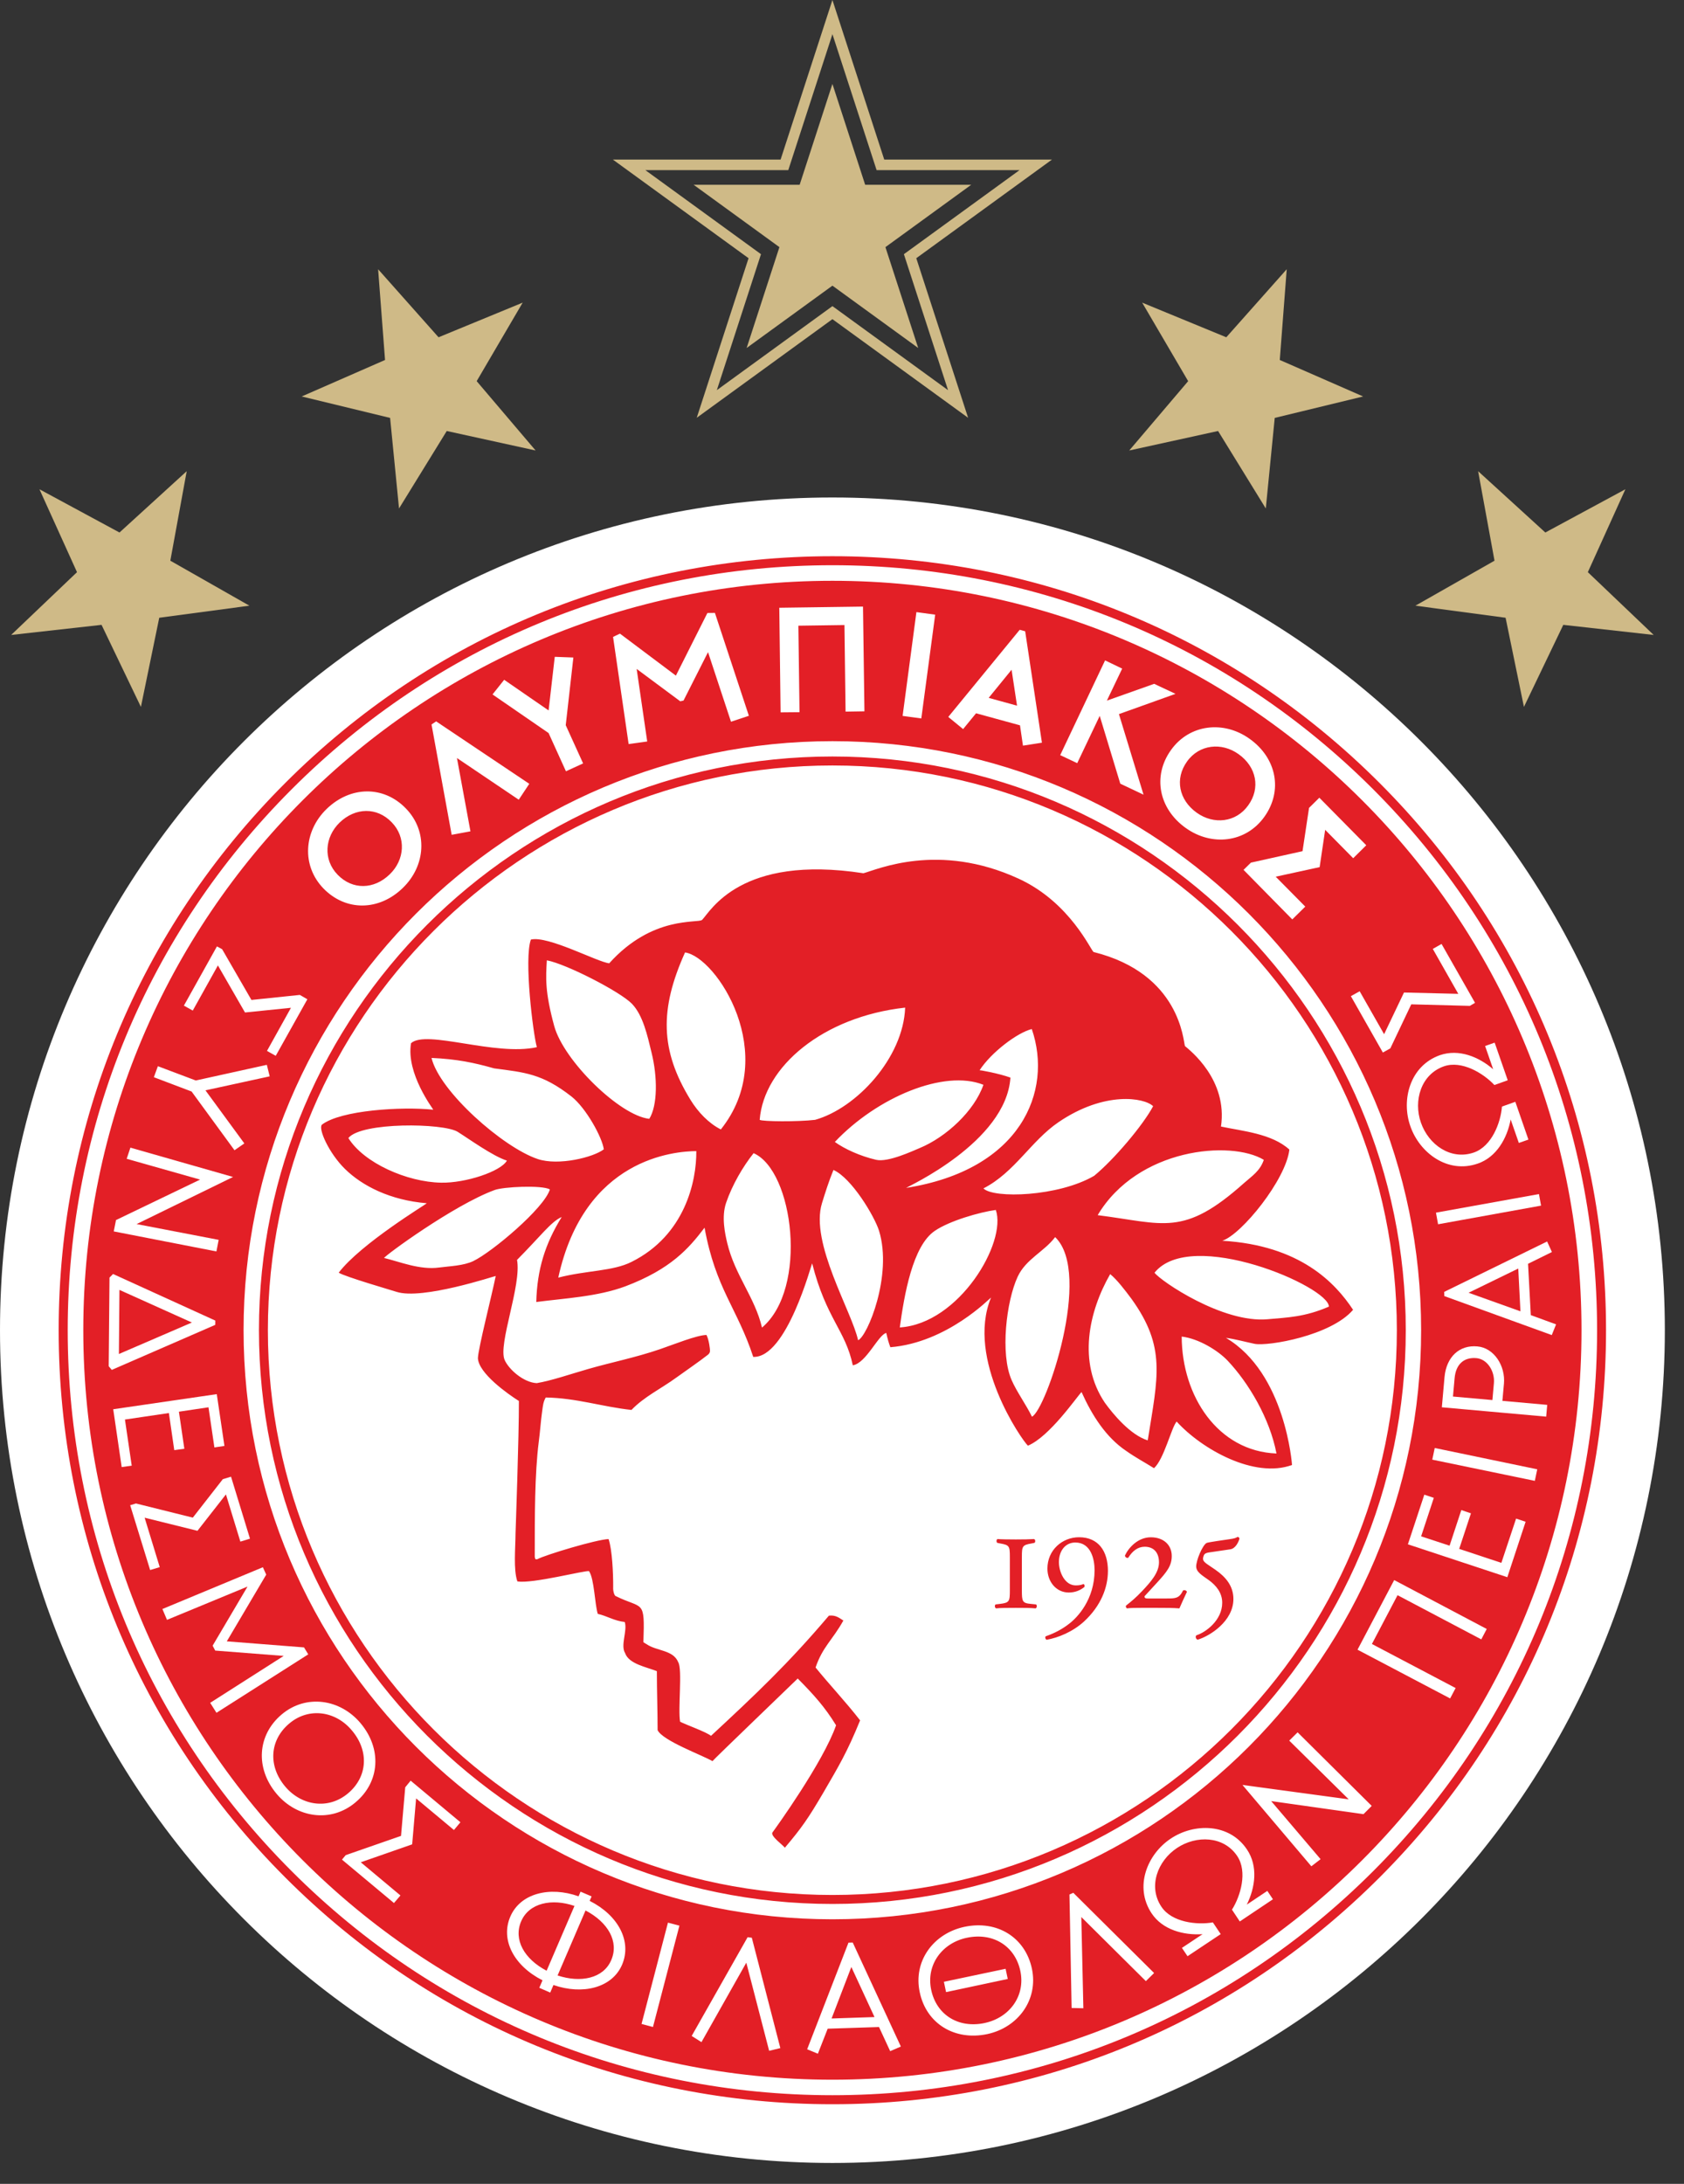 <svg viewBox="0 0 80.063 103.787" xmlns="http://www.w3.org/2000/svg" id="Layer_1" style="max-height: 500px" width="80.063" height="103.787"><rect x="0" y="0" width="80.063" height="103.787" fill="#333333" stroke="none"/><defs><style>.cls-1{fill:#cfb986;}.cls-2,.cls-3{fill:#fff;}.cls-3,.cls-4,.cls-5{fill-rule:evenodd;}.cls-4{fill:#e31f26;}.cls-6{fill:#e41e26;}.cls-5,.cls-7{fill:#cfba87;}.cls-8{fill:#e80011;}.cls-9{fill:#f20012;}</style></defs><path d="M111.151,44.481c3.8,0,7,1.4,9.7,4.1,2.7,2.7,4.1,6,4.1,9.9s-1.3,7.1-4,9.8-5.9,4-9.7,4c-4,0-7.3-1.4-9.9-4.1-2.6-2.8-4-6-4-9.8,0-2.5.6-4.9,1.8-7,1.2-2.1,2.9-3.8,5.1-5.1,2.1-1.2,4.4-1.8,6.9-1.8ZM111.151,49.481c-2.5,0-4.5.9-6.2,2.6-1.7,1.7-2.5,3.9-2.5,6.5,0,2.9,1.1,5.3,3.2,7,1.6,1.3,3.5,2,5.6,2,2.4,0,4.4-.9,6.1-2.6,1.7-1.7,2.5-3.9,2.5-6.4s-.8-4.7-2.5-6.4c-1.7-1.9-3.8-2.7-6.2-2.7Z" class="cls-2"/><path d="M129.651,45.181h5.1v21.7h7.4v4.8h-12.4v-26.5h-.1Z" class="cls-2"/><path d="M144.051,45.181h5.4l4.9,9.5,4.9-9.5h5.4l-7.8,15v11.5h-5.1v-11.5l-7.7-15Z" class="cls-2"/><path d="M171.351,45.181h4.9l6.2,18.5,6.2-18.5h4.9l4.5,26.5h-4.9l-2.8-16.8-5.6,16.8h-4.5l-5.6-16.8-2.9,16.8h-4.9l4.5-26.5Z" class="cls-2"/><path d="M202.051,45.181h5.4c2.9,0,5,.3,6.3.8s2.3,1.4,3,2.6c.7,1.2,1.1,2.6,1.1,4.3,0,1.9-.5,3.4-1.5,4.6-1,1.2-2.3,2.1-3.9,2.6-1,.3-2.7.4-5.3.4v11.2h-5.1v-26.5ZM207.051,55.481h1.6c1.3,0,2.1-.1,2.6-.3s.9-.5,1.2-.9.4-.9.4-1.5c0-1-.4-1.8-1.2-2.2-.6-.3-1.6-.5-3.2-.5h-1.4v5.4h0Z" class="cls-2"/><path d="M222.351,45.181h5v26.5h-5v-26.5Z" class="cls-2"/><path d="M241.151,45.181h5.1l10.2,26.5h-5.2l-2.1-5.5h-10.8l-2.2,5.5h-5.2l10.2-26.5ZM243.751,52.181l-3.6,9.1h7.1l-3.5-9.1Z" class="cls-2"/><path d="M284.751,49.781l-3.5,3.4c-2.4-2.5-5.1-3.8-8.1-3.8-2.5,0-4.7.9-6.4,2.6-1.7,1.7-2.6,3.9-2.6,6.4,0,1.8.4,3.3,1.2,4.7s1.9,2.4,3.3,3.2c1.4.8,3,1.2,4.7,1.2,1.5,0,2.8-.3,4-.8s2.5-1.5,4-3l3.4,3.6c-2,1.9-3.8,3.2-5.6,4-1.7.7-3.7,1.1-6,1.1-4.1,0-7.5-1.3-10.1-3.9s-3.9-6-3.9-10.1c0-2.6.6-5,1.8-7.1s2.9-3.7,5.1-5,4.6-1.9,7.2-1.9c2.2,0,4.3.5,6.3,1.4,2,1,3.8,2.3,5.2,4Z" class="cls-2"/><path d="M301.751,44.481c3.8,0,7,1.4,9.7,4.1,2.7,2.7,4.1,6,4.1,9.9s-1.3,7.1-4,9.8-5.9,4-9.7,4c-4,0-7.3-1.4-9.9-4.1s-4-6-4-9.8c0-2.5.6-4.9,1.8-7s2.9-3.8,5.1-5.1,4.4-1.8,6.9-1.8ZM301.651,49.481c-2.5,0-4.5.9-6.2,2.6s-2.5,3.9-2.5,6.5c0,2.9,1.1,5.3,3.2,7,1.6,1.3,3.5,2,5.6,2,2.4,0,4.4-.9,6.1-2.6,1.7-1.7,2.5-3.9,2.5-6.4s-.8-4.7-2.5-6.4-3.7-2.7-6.2-2.7Z" class="cls-2"/><path d="M334.151,48.781l-3.7,3.3c-1.3-1.8-2.6-2.7-4-2.7-.7,0-1.2.2-1.6.5-.4.4-.6.8-.6,1.2s.2.9.5,1.3c.4.5,1.6,1.7,3.7,3.4,1.9,1.6,3.1,2.6,3.5,3,1,1,1.7,2,2.2,3s.6,2,.6,3.1c0,2.2-.8,4-2.3,5.4s-3.5,2.1-5.9,2.1c-1.9,0-3.5-.5-4.9-1.4s-2.6-2.4-3.6-4.4l4.2-2.6c1.3,2.3,2.7,3.5,4.4,3.5.9,0,1.6-.3,2.2-.8s.9-1.1.9-1.8c0-.6-.2-1.2-.7-1.8-.4-.6-1.4-1.5-2.9-2.8-2.9-2.4-4.8-4.2-5.6-5.5-.8-1.3-1.3-2.6-1.3-3.8,0-1.8.7-3.4,2.1-4.7s3.1-2,5.2-2c1.3,0,2.6.3,3.8.9,1.1.8,2.4,2,3.8,3.6Z" class="cls-2"/><path d="M349.851,45.181h13.2v4.9h-8.2v4.8h8.2v4.9h-8.2v11.9h-5v-26.5Z" class="cls-2"/><path d="M391.951,49.781l-3.5,3.4c-2.4-2.5-5.1-3.8-8.1-3.8-2.5,0-4.7.9-6.4,2.6-1.7,1.7-2.6,3.9-2.6,6.4,0,1.8.4,3.3,1.2,4.7s1.9,2.4,3.3,3.2c1.4.8,3,1.2,4.7,1.2,1.5,0,2.8-.3,4-.8s2.5-1.5,4-3l3.2,3.6c-2,1.9-3.8,3.2-5.6,4-1.7.7-3.7,1.1-6,1.1-4.1,0-7.5-1.3-10.1-3.9s-3.9-6-3.9-10.1c0-2.6.6-5,1.8-7.1s2.9-3.7,5.1-5,4.6-1.9,7.2-1.9c2.2,0,4.3.5,6.3,1.4,2.1,1,3.9,2.3,5.4,4Z" class="cls-2"/><path d="M494.625,70.642c2.373-1.874,2.808-4.769,2.624-6.358l-.133-1.152-1.136.233c-.069.014-.901.193-1.894.751,3.163-2.605,3.021-6.477,2.471-8.225l-.365-1.163-1.102.521c-.047.022-.232.113-.498.28-.378-10.331-4.557-19.952-11.91-27.306-1.494-1.494-3.115-2.882-4.811-4.119-6.975-5.186-15.267-7.927-23.982-7.927-5.922,0-11.63,1.26-16.955,3.74-4.471,2.024-8.506,4.818-11.994,8.307-7.345,7.345-11.522,16.951-11.908,27.267-.337-.224-.578-.342-.636-.369l-1.101-.52-.365,1.162c-.55,1.75-.687,5.562,2.395,8.164-.653-.359-1.293-.582-1.819-.69l-1.135-.232-.133,1.151c-.183,1.589.252,4.484,2.624,6.358-.435-.06-.725-.066-.762-.067l-1.128-.013.055,1.127c.075,1.544.94,4.178,3.466,5.518-.372.051-.61.107-.643.116l-1.085.272.329,1.07c.587,1.91,2.715,5.137,6.795,5.137.497,0,1.023-.048,1.579-.152,0,0-2.986.622-3.077.66l-1.034.439.496,1.008c.773,1.571,2.914,3.971,6.211,3.987-.434.291-.696.521-.726.548l-.839.756.806.791c.958.94,2.846,2.081,5.096,2.081.592,0,1.209-.085,1.841-.268-.419.427-.658.755-.684.792l-.654.92.958.597c.884.55,2.336,1.099,3.963,1.099,1.546,0,3.249-.497,4.777-1.953,0,0,1.057.237,1.22.264l2.154.362v1.831c0,.125-.004.226-.01.306-.06.002-.131.003-.212.003h-.819l-.698,2.649h7.266l.586-2.274c.121.221.254.43.397.625.939,1.267,2.277,1.937,3.868,1.937,1.583,0,2.91-.672,3.843-1.948.358-.496.649-1.08.87-1.743.224.667.521,1.254.888,1.755.939,1.267,2.277,1.937,3.868,1.937s2.911-.672,3.843-1.948c.764-1.059,1.215-2.499,1.344-4.288.198-.068,1.244-.009,1.244-.009,3.227,3.806,7.531,2.668,9.371,1.522l.959-.597-.655-.92c-.029-.041-.266-.367-.682-.79.631.182,1.248.267,1.839.267,2.25,0,4.138-1.141,5.096-2.081l.806-.791-.839-.756c-.03-.027-.292-.258-.725-.549,3.296-.017,5.437-2.416,6.209-3.987l.495-1.008-1.034-.439c-.091-.039-3.077-.66-3.077-.66.556.104,1.082.152,1.579.152,4.08,0,6.208-3.227,6.795-5.137l.329-1.07-1.085-.272c-.033-.008-.271-.065-.643-.116,2.526-1.34,3.391-3.974,3.466-5.518l.055-1.127-1.128.013c-.037,0-.327.007-.762.067Z" class="cls-2"/><path d="M438.831,92.879c-2.869-1.7-5.426-2.875-4.878-6.844,4.237,1.645,5.06,3.933,4.878,6.844M432.479,90.421c-2.546-2.184-4.873-3.797-3.641-7.603,3.909,2.375,4.326,4.772,3.641,7.603M426.822,86.913c-1.8-2.552-3.539-4.553-1.536-7.728,2.967,3.065,2.797,5.324,1.536,7.728M422.684,82.37c-1.399-2.781-2.828-5.024-.355-7.903,2.489,3.504,1.969,5.72.355,7.903M419.005,76.768c-.225-3.065-.653-5.628,2.331-7.635.878,4.08-.283,6.037-2.331,7.635M417.178,70.875c-.03-3.066-.291-5.644,2.796-7.466.613,4.116-.664,5.996-2.796,7.466M416.371,63.943c.863-2.933,1.126-5.771,4.872-6.358-.633,4.132-1.457,5.711-4.872,6.358M430.357,94.932s3.39-4.771,8.08-1.404c-3.499,4.256-8.08,1.404-8.08,1.404M430.357,94.932s3.39-4.771,8.08-1.404c-3.499,4.256-8.08,1.404-8.08,1.404M430.357,94.932s3.39-4.771,8.08-1.404c-3.499,4.256-8.08,1.404-8.08,1.404M430.357,94.932s3.39-4.771,8.08-1.404c-3.499,4.256-8.08,1.404-8.08,1.404M423.982,90.954s4.36-3.928,8.18.354c-4.352,3.403-8.18-.354-8.18-.354M423.982,90.954s4.36-3.928,8.18.354c-4.352,3.403-8.18-.354-8.18-.354M423.982,90.954s4.36-3.928,8.18.354c-4.352,3.403-8.18-.354-8.18-.354M423.982,90.954s4.36-3.928,8.18.354c-4.352,3.403-8.18-.354-8.18-.354M418.74,85.161s5.419-2.299,7.574,2.975c-5.202,1.847-7.574-2.975-7.574-2.975M418.74,85.161s5.419-2.299,7.574,2.975c-5.202,1.847-7.574-2.975-7.574-2.975M418.74,85.161s5.419-2.299,7.574,2.975c-5.202,1.847-7.574-2.975-7.574-2.975M418.74,85.161s5.419-2.299,7.574,2.975c-5.202,1.847-7.574-2.975-7.574-2.975M414.043,78.226s5.829-1.463,7.164,4.254c-5.538,1.036-7.164-4.254-7.164-4.254M414.043,78.226s5.829-1.463,7.164,4.254c-5.538,1.036-7.164-4.254-7.164-4.254M414.043,78.226s5.829-1.463,7.164,4.254c-5.538,1.036-7.164-4.254-7.164-4.254M414.043,78.226s5.829-1.463,7.164,4.254c-5.538,1.036-7.164-4.254-7.164-4.254M412.022,71.51s5.572.064,5.484,5.325c-5.241-.357-5.484-5.325-5.484-5.325M412.022,71.51s5.572.064,5.484,5.325c-5.241-.357-5.484-5.325-5.484-5.325M412.022,71.51s5.572.064,5.484,5.325c-5.241-.357-5.484-5.325-5.484-5.325M412.022,71.51s5.572.064,5.484,5.325c-5.241-.357-5.484-5.325-5.484-5.325M415.755,70.835c-5.112-1.489-4.527-6.556-4.527-6.556,0,0,4.971,1.015,4.527,6.556M415.755,70.835c-5.112-1.489-4.527-6.556-4.527-6.556,0,0,4.971,1.015,4.527,6.556M415.755,70.835c-5.112-1.489-4.527-6.556-4.527-6.556,0,0,4.971,1.015,4.527,6.556M415.755,70.835c-5.112-1.489-4.527-6.556-4.527-6.556,0,0,4.971,1.015,4.527,6.556M416.38,59.579c-2.173-4.158,1.41-6.93,1.41-6.93,0,0,2.389,3.776-1.41,6.93M416.38,59.579c-2.173-4.158,1.41-6.93,1.41-6.93,0,0,2.389,3.776-1.41,6.93M416.38,59.579c-2.173-4.158,1.41-6.93,1.41-6.93,0,0,2.389,3.776-1.41,6.93M416.38,59.579c-2.173-4.158,1.41-6.93,1.41-6.93,0,0,2.389,3.776-1.41,6.93M414.914,63.812c-4.591-2.792-3.037-7.73-3.037-7.73,0,0,4.527,2.129,3.037,7.73M414.914,63.812c-4.591-2.792-3.037-7.73-3.037-7.73,0,0,4.527,2.129,3.037,7.73M414.914,63.812c-4.591-2.792-3.037-7.73-3.037-7.73,0,0,4.527,2.129,3.037,7.73M414.914,63.812c-4.591-2.792-3.037-7.73-3.037-7.73,0,0,4.527,2.129,3.037,7.73" class="cls-1"/><path d="M468.522,93.006c-.181-2.912.641-5.199,4.878-6.844.548,3.97-2.009,5.145-4.878,6.844M474.874,90.548c-.685-2.831-.269-5.229,3.641-7.604,1.232,3.806-1.095,5.419-3.641,7.604M480.532,87.04c-1.26-2.404-1.431-4.663,1.536-7.728,2.002,3.174.264,5.176-1.536,7.728M484.67,82.496c-1.614-2.183-2.134-4.399.355-7.903,2.473,2.879,1.045,5.122-.355,7.903M488.348,76.894c-2.048-1.598-3.209-3.555-2.331-7.635,2.984,2.007,2.556,4.57,2.331,7.635M490.175,71.002c-2.132-1.47-3.408-3.35-2.796-7.465,3.087,1.822,2.826,4.399,2.796,7.465M490.982,64.07c-3.415-.647-4.239-2.226-4.872-6.358,3.746.587,4.009,3.425,4.872,6.358M476.997,95.059s-4.581,2.852-8.08-1.404c4.69-3.367,8.08,1.404,8.08,1.404M476.997,95.059s-4.581,2.852-8.08-1.404c4.69-3.367,8.08,1.404,8.08,1.404M476.997,95.059s-4.581,2.852-8.08-1.404c4.69-3.367,8.08,1.404,8.08,1.404M476.997,95.059s-4.581,2.852-8.08-1.404c4.69-3.367,8.08,1.404,8.08,1.404M483.371,91.081s-3.828,3.757-8.18.354c3.821-4.282,8.18-.354,8.18-.354M483.371,91.081s-3.828,3.757-8.18.354c3.821-4.282,8.18-.354,8.18-.354M483.371,91.081s-3.828,3.757-8.18.354c3.821-4.282,8.18-.354,8.18-.354M483.371,91.081s-3.828,3.757-8.18.354c3.821-4.282,8.18-.354,8.18-.354M488.613,85.288s-2.372,4.822-7.574,2.975c2.155-5.275,7.574-2.975,7.574-2.975M488.613,85.288s-2.372,4.822-7.574,2.975c2.155-5.275,7.574-2.975,7.574-2.975M488.613,85.288s-2.372,4.822-7.574,2.975c2.155-5.275,7.574-2.975,7.574-2.975M488.613,85.288s-2.372,4.822-7.574,2.975c2.155-5.275,7.574-2.975,7.574-2.975M493.31,78.353s-1.626,5.29-7.164,4.254c1.335-5.716,7.164-4.254,7.164-4.254M493.31,78.353s-1.626,5.29-7.164,4.254c1.335-5.716,7.164-4.254,7.164-4.254M493.31,78.353s-1.626,5.29-7.164,4.254c1.335-5.716,7.164-4.254,7.164-4.254M493.31,78.353s-1.626,5.29-7.164,4.254c1.335-5.716,7.164-4.254,7.164-4.254M495.331,71.637s-.242,4.968-5.484,5.325c-.088-5.261,5.484-5.325,5.484-5.325M495.331,71.637s-.242,4.968-5.484,5.325c-.088-5.261,5.484-5.325,5.484-5.325M495.331,71.637s-.242,4.968-5.484,5.325c-.088-5.261,5.484-5.325,5.484-5.325M495.331,71.637s-.242,4.968-5.484,5.325c-.088-5.261,5.484-5.325,5.484-5.325M491.599,70.961c-.444-5.54,4.527-6.556,4.527-6.556,0,0,.585,5.067-4.527,6.556M491.599,70.961c-.444-5.54,4.527-6.556,4.527-6.556,0,0,.585,5.067-4.527,6.556M491.599,70.961c-.444-5.54,4.527-6.556,4.527-6.556,0,0,.585,5.067-4.527,6.556M491.599,70.961c-.444-5.54,4.527-6.556,4.527-6.556,0,0,.585,5.067-4.527,6.556M490.974,59.706c-3.799-3.154-1.41-6.93-1.41-6.93,0,0,3.583,2.772,1.41,6.93M490.974,59.706c-3.799-3.154-1.41-6.93-1.41-6.93,0,0,3.583,2.772,1.41,6.93M490.974,59.706c-3.799-3.154-1.41-6.93-1.41-6.93,0,0,3.583,2.772,1.41,6.93M489.563,52.776,492.44,63.939c-1.49-5.6,3.037-7.73,3.037-7.73,0,0,1.554,4.938-3.037,7.73M492.44,63.939c-1.49-5.6,3.037-7.73,3.037-7.73,0,0,1.554,4.938-3.037,7.73M492.44,63.939c-1.49-5.6,3.037-7.73,3.037-7.73,0,0,1.554,4.938-3.037,7.73M492.44,63.939c-1.49-5.6,3.037-7.73,3.037-7.73,0,0,1.554,4.938-3.037,7.73" class="cls-1"/><path d="M445.427,98.097c-.023-.113-.034-.333-.034-.661-.015-1.104-.025-2.061-.03-2.871-.003-.442-.004-.84-.004-1.194v-6.03c-1.371.079-2.637.096-3.795.051l-.135.525c.678,0,1.078.045,1.203.135.204.147.305.559.305,1.236.022,1.717.034,3.078.034,4.082v4.065c0,.678-.104,1.09-.313,1.236-.127.09-.451.135-.972.135l-.138.525h5.065l.135-.525c-.576,0-.931-.048-1.067-.144s-.22-.285-.254-.567Z" class="cls-1"/><path d="M464.738,88.561c-.734-1.016-1.728-1.525-2.981-1.525-1.265,0-2.27.508-3.015,1.525-.584.806-.952,1.872-1.111,3.192h2.423c.149-2.734.716-4.107,1.703-4.107,1.163,0,1.745,1.897,1.745,5.691s-.582,5.708-1.745,5.708c-.894,0-1.443-1.129-1.65-3.378h-2.359c.194.985.523,1.804.993,2.447.745,1.005,1.75,1.507,3.015,1.507,1.254,0,2.247-.502,2.981-1.507.79-1.095,1.186-2.687,1.186-4.777,0-2.078-.395-3.67-1.186-4.776Z" class="cls-1"/><path d="M453.937,95.667c-.207,2.249-.756,3.378-1.65,3.378-1.163,0-1.744-1.903-1.744-5.708s.581-5.691,1.744-5.691c.987,0,1.554,1.373,1.703,4.107h2.373c-.157-1.32-.52-2.386-1.095-3.192-.735-1.016-1.728-1.525-2.982-1.525-1.265,0-2.269.508-3.015,1.525-.802,1.107-1.203,2.699-1.203,4.776,0,2.089.401,3.682,1.203,4.777.745,1.005,1.75,1.507,3.015,1.507,1.254,0,2.247-.502,2.982-1.507.464-.643.788-1.462.979-2.447h-2.311Z" class="cls-1"/><path d="M452.972,92.393l-.031.107c.122,0,.203.004.244.011.066.015.099.048.099.099,0,.034-.014.077-.042.13-.227.473-.365.746-.416.82-.026-.026-.105-.177-.236-.455l-.332-.711h-.796l-.027.107c.086,0,.154.016.204.046.049.031.097.087.143.168.135.234.239.422.313.565.129.257.222.442.278.554,0,.066.002.147.004.244v.191c0,.117-.003.228-.008.332-.003.153-.026.244-.069.275-.026.018-.102.027-.229.027l-.031.122h1.174l.031-.122c-.148,0-.234-.009-.26-.027-.043-.031-.066-.122-.068-.275-.003-.089-.004-.197-.004-.324v-.518l.578-1.082c.041-.074.086-.123.134-.149.038-.018.099-.027.184-.027l.034-.107h-.873ZM456.383,93.879c.175-.495.298-.84.369-1.033.132.425.236.766.313,1.026.002.01-.111.016-.339.019-.114-.005-.228-.009-.343-.011M458.981,93.697v-1.143c.084-.013.145-.019.183-.019.127.003.222.036.282.099.071.079.107.213.107.402,0,.35-.074.562-.222.638-.027.016-.09.024-.188.027-.078,0-.132-.002-.162-.004M456.718,92.386l-.804,2.329c-.029.085-.085.141-.17.17l-.006-.402-.118-.016c0,.137-.02.229-.061.274-.076.084-.221.126-.434.126h-.187c-.079,0-.132-.01-.16-.031-.043-.033-.066-.124-.069-.274v-.831h.244c.118.002.191.011.222.027.04.025.06.083.06.175l.111-.004v-.564l-.111-.004c0,.094-.02.153-.06.175-.028.016-.102.024-.222.027h-.244v-.713c.003-.167.02-.263.054-.289.012-.01.09-.015.232-.015h.229c.203,0,.306.133.308.4l.118-.019.011-.537h-1.791l-.03.125c.14,0,.222.008.247.026.044.031.066.122.069.274.005.307.008.602.008.883,0,.279-.002.58-.008.902-.003.152-.025.243-.069.274-.025.018-.098.027-.217.027l-.03.118h1.905v-.004h.572l.035-.11c-.097,0-.163-.006-.199-.019-.035-.013-.053-.041-.053-.084,0-.035.014-.095.042-.179.058-.16.12-.344.186-.552.008-.018.271-.022.789-.012.104.331.166.527.187.591.013.038.019.071.019.099,0,.105-.103.157-.309.157l-.027.11h2.283l.03-.117c-.14,0-.225-.01-.255-.03-.041-.028-.063-.126-.065-.293v-.722c.127-.005.194-.008.201-.008.162.381.375.771.641,1.17h.724l.022-.117c-.071,0-.128-.013-.171-.039-.061-.035-.126-.106-.194-.213-.3-.446-.499-.755-.598-.925.117-.041.222-.118.316-.232.127-.155.183-.331.168-.529-.03-.395-.35-.586-.96-.57h-.979l-.027.117c.133,0,.211.009.236.027.046.033.07.124.072.274.008.304.012.6.012.889,0,.286-.004.586-.012.9-.002.147-.028.238-.076.274-.026.018-.096.027-.21.027l-.002.006c-.137-.01-.231-.092-.284-.247-.104-.302-.203-.601-.297-.896l-.453-1.418-.393.042ZM460.937,92.481c-.188.109-.287.276-.297.499-.015.328.179.611.583.85.208.124.348.23.419.316.071.086.108.19.111.312.008.285-.131.437-.416.457-.221.016-.382-.061-.484-.228-.056-.094-.086-.232-.092-.415l-.141.019-.026.549c.15.157.396.236.739.236.272,0,.499-.07.682-.21.183-.14.276-.318.278-.534.003-.223-.062-.406-.194-.549-.084-.089-.252-.204-.503-.347-.175-.099-.294-.186-.355-.263-.051-.069-.078-.154-.08-.255-.002-.152.043-.265.137-.339.082-.064.181-.088.298-.072.272.033.413.231.422.594l.145-.022.019-.541c-.191-.13-.401-.194-.633-.194-.254,0-.459.046-.614.137" class="cls-1"/><path d="M467.213,63.529c.691.082,1.481.566,1.876.987.841.891,1.707,2.337,1.981,3.773-2.382-.092-3.85-2.331-3.857-4.76M464.087,66.222c-1.113-1.653-.656-3.716.218-5.235.274.224.591.636.873,1.016,1.403,1.957,1.071,3.148.655,5.752-.705-.22-1.406-1.061-1.746-1.533M466.108,60.929c1.485-1.85,7.096.562,7.096,1.381-.986.429-1.694.44-2.49.513-.085.008-.171.011-.258.011h0c-1.799,0-4.107-1.581-4.347-1.905M460.294,65.302c-.472-1.07-.215-3.219.244-4.206.333-.721,1.083-1.024,1.527-1.616,1.538,1.477-.382,7.062-.945,7.311-.221-.464-.618-1.012-.826-1.489M457.17,59.224c.593-.406,1.83-.763,2.48-.849.459,1.315-1.488,4.629-3.908,4.782.18-1.308.517-3.322,1.428-3.933M434.756,60.329c0-.073,2.827-2.152,4.494-2.765.354-.135,1.927-.209,2.253-.027-.235.774-2.373,2.564-3.113,2.915-.408.196-.969.207-1.388.264-.105.015-.211.021-.317.021-.694,0-1.392-.283-1.929-.409M452.575,58.098c.134-.432.276-.886.467-1.35.738.327,1.667,1.876,1.856,2.476.557,1.817-.479,4.305-.853,4.455-.248-1.162-1.969-3.972-1.47-5.58M448.721,59.731c-.093-.385-.245-1.076-.048-1.648.252-.738.692-1.486,1.119-2.02,1.628.712,2.226,5.511.341,7.1-.291-1.236-1.099-2.128-1.412-3.433M447.46,55.979c.012,1.227-.462,3.424-2.633,4.508-.765.388-1.824.341-2.985.642,1.063-4.872,4.746-5.144,5.618-5.15M463.795,58.586c1.629-2.734,5.423-3.062,6.762-2.252-.151.452-.481.66-.801.942-1.438,1.286-2.305,1.636-3.308,1.636-.725,0-1.52-.182-2.652-.325M437.074,57.263c-1.383-.024-3.139-.799-3.773-1.816.523-.657,3.86-.613,4.444-.256.45.279,1.436.995,2.008,1.174-.244.435-1.627.899-2.614.899-.022,0-.044,0-.065,0M459.145,57.498c1.269-.649,1.933-1.93,3.052-2.694,1.875-1.28,3.5-1.003,3.854-.653-.407.768-1.595,2.174-2.401,2.834-.902.528-2.26.759-3.259.759-.613,0-1.09-.087-1.246-.246M454.78,56.334c-.654-.152-1.29-.445-1.681-.727,1.723-1.824,4.456-2.966,6.046-2.326-.37,1.063-1.512,2.124-2.585,2.571-.257.106-1.093.499-1.613.499-.06,0-.116-.005-.167-.017M441.006,56.301c-1.402-.467-3.995-2.748-4.321-4.114,1.034.045,1.731.194,2.548.425,1.242.166,1.949.208,3.148,1.145.598.472,1.253,1.67,1.315,2.15-.311.241-1.175.499-1.948.499-.267,0-.524-.031-.742-.104M458.99,52.688c.477-.737,1.549-1.539,2.124-1.678.87,2.534-.446,5.732-5.116,6.466,0-.022,4.072-1.856,4.247-4.49-.429-.159-1.216-.309-1.255-.298,0,0,0,.001-.001.002,0,0,0-.001.001-.002M450.04,54.706c.167-2.169,2.586-4.2,5.92-4.568-.076,2.045-1.981,4.096-3.665,4.568-.34.04-.847.058-1.294.058-.484,0-.899-.021-.961-.058M441.679,50.89c-.384-1.411-.342-1.975-.3-2.677.792.149,2.978,1.273,3.459,1.765.453.468.631,1.285.802,1.996.242.978.251,2.14-.093,2.692-1.197-.127-3.48-2.361-3.868-3.776M447.223,53.889c-1.236-2.019-1.259-3.689-.221-5.997,1.274.173,3.887,4.159,1.458,7.205-.488-.246-.925-.698-1.237-1.208M454.263,44.668c-5.021-.776-6.229,1.56-6.565,1.897-.157.153-2.014-.197-3.781,1.768-.474-.047-2.492-1.137-3.188-.966-.284.786.085,3.815.242,4.381-.796.178-1.838.028-2.784-.123-1.063-.169-2.005-.338-2.336-.04-.211,1.234.905,2.687.905,2.708-1.29-.133-3.756.018-4.531.608-.163.16.284,1.162.935,1.801.701.691,1.843,1.277,3.334,1.399,0,.023-2.688,1.646-3.586,2.827.264.167,2.164.718,2.358.781,1.046.335,3.983-.646,4.032-.646-.162.8-.71,2.935-.725,3.343.023.621,1.234,1.472,1.668,1.745.007,1.376-.136,5.378-.136,5.378-.004.613-.092,1.48.073,1.965.307.059,1.059-.072,1.723-.202.614-.121,1.154-.241,1.195-.212.213.311.232,1.34.354,1.737.391.09.674.286,1.098.332.116.352-.182.946.013,1.264.152.448.875.567,1.293.737,0,.804.03,1.6.03,2.401.211.432,1.797,1.009,2.234,1.262,0-.025,3.467-3.356,3.469-3.363.65.655,1.106,1.162,1.56,1.904-.522,1.5-2.466,4.198-2.591,4.367-.081.147.446.519.508.617.688-.815.951-1.192,1.574-2.256.62-1.069.955-1.617,1.488-2.93-.583-.752-1.259-1.467-1.812-2.152.292-.85.677-1.098,1.131-1.913-.196-.128-.326-.228-.589-.197-1.656,1.956-2.972,3.197-4.797,4.891-.233-.176-.999-.441-1.258-.574-.092-.504.1-2.14-.075-2.419-.199-.509-.883-.454-1.288-.738-.026-.011-.107-.066-.13-.081.061-1.788-.012-1.322-1.135-1.882-.051-.025-.105-.208-.096-.351.005-.553-.04-1.542-.187-1.966-.505.021-2.563.642-2.897.819-.049.012-.073.01-.086-.014l-.02-.075v-.168c0-1.418-.004-3.218.163-4.52.056-.42.081-.854.136-1.224.036-.269.048-.397.148-.579,1.251.021,2.308.38,3.489.507.508-.534,1.208-.867,1.815-1.31.424-.304.952-.666,1.308-.946.048-.047.071-.086.073-.147.005-.055-.041-.461-.144-.649-.406.01-1.319.383-1.892.58-.977.336-1.991.537-2.909.802-.687.196-1.509.481-2.106.58-.537-.027-1.138-.56-1.307-.944-.278-.634.698-3.05.504-4.073.942-.946,1.394-1.569,1.818-1.746-.676,1.092-1.001,2.142-1.035,3.46,1.133-.15,2.498-.214,3.637-.643,1.833-.697,2.564-1.528,3.211-2.382.449,2.48,1.336,3.283,1.981,5.26,1.364.057,2.372-3.805,2.398-3.805.576,2.261,1.352,2.709,1.654,4.147.543-.081,1.041-1.252,1.362-1.316.06.259.088.366.165.581,2.326-.187,4.072-2.023,4.098-2.023-1.034,2.51,1.254,5.804,1.501,6.031.886-.373,1.983-1.982,2.182-2.184.429.954.995,1.844,1.816,2.396.392.276.725.448,1.132.704.41-.37.707-1.654.921-1.899,1.018,1.122,3.158,2.331,4.696,1.767,0,0-.257-3.738-2.69-5.174.344.041.844.177,1.172.244.547.103,3.092-.33,4-1.384-.725-1.101-2.16-2.627-5.325-2.815.785-.253,2.593-2.49,2.73-3.712-.715-.652-1.908-.75-2.783-.937.281-1.909-1.269-3.108-1.467-3.277-.068-.191-.186-2.946-3.714-3.827-.1-.026-.941-2.017-3.058-2.988-1.267-.583-2.419-.768-3.387-.768-1.524,0-2.59.459-2.925.549" class="cls-9"/><path d="M462.786,73.251h.764v-.225h-.764v.225ZM455.327,71.684c-.225,0-.472-.005-.574-.013-.044.009-.045.1-.012.123l.086.018c.297.053.312.085.312.445v1.071c0,.362-.011.408-.312.446l-.138.017c-.033.024-.03.112.02.128.094-.016.394-.017.618-.017s.501.001.622.017c.045-.016.052-.104.015-.128l-.163-.017c-.274-.025-.284-.083-.284-.446v-1.071c0-.36.014-.392.312-.445l.086-.018c.034-.024.031-.115-.017-.123-.122.009-.345.013-.57.013M466.447,72.748c0-.454.266-.953.669-.953.394,0,.665.495.665.944,0,.477-.266.981-.67.981-.394,0-.665-.5-.665-.971M466.098,72.79c0,.551.33,1.111.983,1.111.702,0,1.051-.616,1.051-1.204,0-.551-.33-1.083-.983-1.083-.702,0-1.051.588-1.051,1.176M456.322,72.63c0,.429.28.776.671.776.204,0,.364-.072.495-.181.009-.041.005-.082-.032-.095-.075.032-.141.043-.244.043-.341,0-.528-.432-.528-.757,0-.363.203-.634.517-.634.497,0,.607.55.607.897,0,.952-.543,1.539-.81,1.744-.199.16-.438.297-.727.399-.035.032-.008.096.025.114.366-.065.827-.259,1.182-.595.53-.505.751-1.098.751-1.634,0-.64-.296-1.095-.909-1.095-.529,0-.997.415-.997,1.017M458.765,72.202c0,.051.051.093.103.075.132-.22.301-.358.519-.358.278,0,.45.184.45.506,0,.333-.258.633-.526.926-.202.221-.364.358-.512.477-.017.032.003.075.029.091.108-.016.284-.017.453-.017h.503c.29,0,.505.001.695.017.061-.151.147-.338.237-.538-.019-.047-.079-.069-.123-.043-.121.254-.234.259-.51.259h-.606c-.086,0-.1-.03-.097-.073l.398-.446c.305-.344.458-.542.458-.857,0-.356-.253-.608-.661-.608-.4,0-.694.329-.814.589M463.954,72.202c0,.051.05.093.102.075.133-.22.301-.358.52-.358.278,0,.45.184.45.506,0,.333-.258.633-.526.926-.202.221-.365.358-.512.477-.018.032.002.075.029.091.108-.016.284-.017.453-.017h.503c.29,0,.505.001.695.017.061-.151.147-.338.238-.538-.019-.047-.079-.069-.123-.043-.12.254-.234.259-.509.259h-.607c-.086,0-.1-.03-.096-.073l.398-.446c.305-.344.458-.542.458-.857,0-.356-.253-.608-.661-.608-.4,0-.694.329-.813.589M468.398,72.202c0,.051.05.093.103.075.132-.22.301-.358.52-.358.278,0,.45.184.45.506,0,.333-.258.633-.526.926-.202.221-.364.358-.511.477-.005.008-.007.016-.007.025,0,.026.015.054.036.066.108-.016.284-.017.453-.017h.503c.29,0,.505.001.695.017.061-.151.147-.338.237-.538-.019-.047-.079-.069-.123-.043-.12.254-.234.259-.509.259h-.607c-.079,0-.097-.025-.097-.063,0-.003,0-.007,0-.01l.398-.446c.305-.344.458-.542.458-.857,0-.356-.253-.608-.661-.608-.4,0-.694.329-.814.589M462.034,71.679l-.356.054c-.165.028-.266.041-.332.06-.066.023-.157.181-.225.344-.067.157-.112.332-.112.419,0,.185.184.288.403.45.217.164.417.398.417.729,0,.578-.535.967-.813,1.056-.042.037-.02.123.038.144.374-.113,1.128-.593,1.128-1.322,0-.413-.235-.711-.566-.946-.066-.049-.159-.111-.241-.169-.14-.097-.171-.158-.14-.253.021-.084.048-.123.198-.144l.647-.098c.161-.02.256-.221.29-.334.005-.033-.012-.061-.059-.069-.055.036-.087.051-.277.078M471.666,71.679l-.356.054c-.164.028-.266.041-.331.06-.067.023-.158.181-.226.344-.067.157-.112.332-.112.419,0,.185.184.288.403.45.217.164.417.398.417.729,0,.578-.534.967-.813,1.056-.042.037-.02.123.037.144.375-.113,1.128-.593,1.128-1.322,0-.413-.235-.711-.566-.946-.066-.049-.158-.111-.241-.169-.139-.097-.171-.158-.139-.253.021-.084.048-.123.198-.144l.647-.098c.161-.02.257-.221.29-.334.005-.033-.012-.061-.059-.069-.055.036-.088.051-.278.078" class="cls-8"/><path d="M482.867,44.088c-.103.202-.2.4-.29.596-.09.195-.178.395-.265.597s-.177.429-.268.678c-.097-.058-.231-.13-.401-.218-.171-.088-.361-.185-.571-.289s-.431-.212-.664-.323c-.233-.111-.462-.213-.688-.307-.066.255-.13.586-.193.994-.063.408-.123.838-.181,1.289-.057.451-.11.889-.157,1.315-.047.426-.083.787-.108,1.082-.009.077-.019.156-.03.237-.011.082-.048.136-.11.162-.034.014-.053.034-.055.059-.001.025.011.04.037.046.094.01.212.022.356.036s.29.028.439.044c.149.016.292.033.431.053s.247.038.327.054c.02.008.031-.003.035-.033.004-.03-.004-.049-.024-.057-.021-.032-.048-.086-.079-.162-.032-.076-.046-.169-.041-.276.014-.242.027-.499.04-.773.013-.274.027-.548.044-.824.016-.275.038-.542.065-.801.027-.259.057-.497.09-.714.186.077.354.148.502.213.149.064.298.135.447.212.149.076.312.16.487.25.175.09.389.193.64.309.028-.069.078-.189.15-.361.071-.172.153-.368.245-.589.092-.221.19-.451.294-.689.105-.238.207-.452.309-.64.298.21.619.456.963.737.343.28.685.586,1.025.917.092.084.16.157.207.22.046.063.055.119.028.172-.008.019-.001.041.021.065.022.023.041.023.056.001.055-.063.126-.143.212-.24.086-.097.177-.195.274-.296.097-.101.192-.199.286-.295.094-.096.177-.175.249-.237.018-.016.016-.031-.007-.046-.023-.015-.046-.022-.069-.02-.062.009-.119-.004-.174-.038-.055-.034-.114-.079-.177-.134-.251-.213-.52-.438-.808-.672s-.577-.467-.867-.697-.578-.455-.864-.674c-.286-.22-.555-.419-.808-.599-.136.243-.255.465-.359.667M425.324,48.153c-.407-.024-.83-.134-1.269-.333-.432-.196-.768-.433-1.01-.711-.241-.278-.411-.57-.509-.874-.098-.304-.133-.609-.106-.915.027-.305.094-.578.203-.818.152-.335.356-.628.615-.878.258-.25.556-.439.895-.566.338-.127.705-.184,1.099-.17.395.014.804.117,1.23.31.452.205.802.458,1.05.76.247.302.421.611.521.929.1.318.139.62.117.907s-.076.522-.159.707c-.161.356-.375.664-.641.923s-.57.451-.912.577c-.288.106-.6.159-.934.159-.062,0-.124-.002-.188-.006M423.962,41.752c-.467.176-.894.442-1.282.799-.388.356-.699.795-.935,1.315-.27.595-.396,1.171-.38,1.727.016.556.127,1.07.333,1.543.206.473.485.886.835,1.239.351.353.731.622,1.141.808.444.201.918.315,1.421.34.503.026.993-.043,1.47-.206.477-.163.917-.42,1.318-.77.402-.35.728-.802.979-1.357.242-.534.369-1.07.382-1.608.013-.539-.073-1.048-.259-1.528-.186-.481-.461-.914-.825-1.302-.364-.388-.798-.696-1.304-.925-.458-.207-.938-.315-1.44-.325-.024,0-.049,0-.073,0-.476,0-.937.084-1.38.252M477.55,42.157c-.328-.062-.612-.17-.854-.325-.242-.155-.425-.313-.548-.475-.238-.31-.408-.644-.511-1-.103-.357-.129-.716-.078-1.076.051-.361.182-.715.395-1.063.213-.348.51-.668.892-.961.376-.288.744-.474,1.104-.555.36-.082.697-.094,1.011-.036.315.057.6.17.856.338.257.168.465.356.625.565.224.292.385.611.485.957.099.345.124.698.076,1.056-.048.359-.171.709-.369,1.05-.199.342-.483.654-.853.938-.394.302-.782.491-1.166.567-.212.041-.414.063-.609.063-.157,0-.31-.014-.456-.041M477.076,35.652c-.476.143-.894.352-1.25.625-.387.297-.711.661-.971,1.092-.26.432-.431.896-.512,1.394-.082.498-.063,1.007.056,1.526.119.52.364,1.021.734,1.504.356.465.769.831,1.237,1.097.468.266.958.43,1.469.493.511.062,1.023.025,1.537-.113.513-.138.99-.376,1.431-.714.399-.306.721-.678.966-1.117.245-.439.4-.906.465-1.4.065-.495.032-.997-.099-1.508-.131-.511-.37-.993-.718-1.446-.398-.519-.845-.903-1.342-1.151-.498-.248-1.003-.393-1.517-.434-.116-.009-.23-.014-.344-.014-.392,0-.772.055-1.141.166M427.852,36.999c.313.637.626,1.274.937,1.908.311.635.615,1.258.91,1.87.296.612.564,1.2.803,1.762.038.083.061.149.067.199.006.05-.026.11-.094.179-.015.017-.014.04.001.068.015.028.033.037.053.024.097-.066.21-.137.34-.213.13-.076.263-.153.398-.229.136-.077.27-.15.403-.218.133-.068.254-.131.362-.187.016-.007.016-.024,0-.052-.016-.029-.034-.041-.055-.04-.094.028-.155.022-.185-.018s-.06-.089-.091-.145c-.681-1.201-1.221-2.207-1.619-3.016-.399-.81-.68-1.413-.843-1.812.098.025.254.065.469.121s.457.12.726.194c.269.073.552.153.849.24.297.087.583.175.858.264.276.089.526.17.749.244s.396.138.518.193c.055.027.095.05.121.067.025.017.032.06.021.13.002.021.019.038.052.052.033.013.049.01.047-.011.03-.093.068-.215.113-.365.045-.149.093-.304.145-.462.052-.158.102-.309.15-.451.048-.143.09-.252.127-.33.009-.022-.004-.038-.04-.049-.035-.01-.052-.005-.051.016-.027.056-.061.086-.101.092-.04.006-.094.003-.164-.008-.146-.026-.349-.072-.609-.138-.261-.066-.545-.142-.852-.228-.308-.086-.627-.176-.959-.268-.332-.092-.648-.18-.947-.265-.299-.085-.567-.162-.804-.232-.237-.07-.41-.123-.519-.157-.163-.052-.34-.103-.531-.153-.19-.05-.383-.102-.579-.157-.196-.054-.386-.107-.571-.157-.185-.05-.351-.099-.499-.147.281.619.578,1.247.892,1.884M472.358,28.637c-.018.024-.02.046-.006.066.033.043.045.075.035.096-.01.02-.021.045-.033.074-.067.118-.172.284-.313.496-.141.213-.306.452-.493.715-.187.263-.384.536-.59.818-.206.282-.402.551-.588.806-.239.328-.482.655-.729.981-.247.327-.482.632-.704.917-.222.285-.421.539-.598.763-.177.224-.316.398-.415.521-.04.055-.083.079-.13.073s-.094-.021-.14-.047c-.018-.013-.037-.006-.057.021-.02.027-.021.048-.003.061l.082.06c.089.056.2.13.333.222.133.092.264.186.395.281.13.095.254.187.37.277.116.089.202.159.259.21.018.013.037.006.057-.021.02-.027.021-.047.003-.061l-.045-.033c-.034-.043-.049-.08-.046-.11s.016-.06.038-.09c.143-.222.373-.57.692-1.044.318-.475.703-1.022,1.155-1.641.173.554.351,1.156.536,1.808.185.651.35,1.281.493,1.887l.034.164c.008.053.017.106.029.161.011.055-.007.102-.054.142-.034.021-.044.044-.029.069.014.024.032.035.053.032.081-.034.187-.077.318-.13.131-.053.268-.107.41-.161.142-.054.285-.104.429-.148.144-.044.266-.072.366-.082.021-.003.032-.019.033-.046s-.018-.046-.057-.056c-.057-.023-.107-.067-.149-.13-.042-.064-.089-.175-.141-.333-.089-.26-.182-.533-.277-.816-.095-.283-.187-.565-.277-.844-.089-.279-.17-.55-.244-.813s-.135-.501-.184-.714c.24-.011.483-.019.73-.026.246-.006.502-.012.767-.019.265-.007.548-.014.847-.024.3-.009.624-.017.972-.023.172-.006.273.006.303.033.031.027.055.056.07.086.003.021.023.03.057.027.035-.003.05-.014.047-.036-.013-.083-.021-.191-.022-.323-.002-.131,0-.27.003-.416.004-.146.009-.289.013-.429s.013-.263.024-.367c-.004-.021-.02-.03-.049-.029-.029.002-.047.014-.054.037-.013.056-.083.088-.211.097-.386.044-.737.083-1.054.116-.317.034-.628.065-.933.094-.305.029-.619.053-.944.072-.325.019-.685.037-1.08.056.177-.243.355-.481.534-.713.179-.233.344-.449.495-.65.151-.201.291-.38.42-.538.128-.157.232-.277.31-.359.028-.026.06-.047.095-.063.035-.016.084-.01.148.017.023.007.043-.001.06-.026.017-.024.017-.043,0-.056-.089-.056-.195-.126-.315-.209-.12-.083-.243-.17-.367-.261-.124-.091-.243-.18-.356-.267-.113-.087-.204-.16-.272-.219-.006-.004-.013-.007-.019-.007-.011,0-.023.008-.034.023M435.103,28.382c.003.03.015.047.036.05.071-.003.108.03.112.101.004.071.017.195.041.371.037.341.071.651.101.928.03.277.057.541.081.791.024.25.044.499.06.749.017.25.03.518.04.805-.662-.204-1.315-.421-1.957-.649s-1.239-.465-1.789-.712c-.03-.016-.059-.032-.089-.048-.03-.016-.04-.064-.031-.143.004-.021-.007-.036-.033-.046-.025-.01-.04-.004-.043.017-.027.093-.067.208-.121.347-.054.139-.111.28-.171.423-.06.143-.116.282-.169.415-.053.134-.094.239-.124.314-.004.021.008.041.034.059.026.019.05.01.073-.024.022-.033.05-.049.084-.046.035.003.086.014.153.031.241.069.529.149.864.24s.693.19,1.077.297c.383.107.775.222,1.177.343.402.122.786.246,1.152.375l1.115,1.586c.013.018.042.06.087.124.046.064.1.143.165.235.065.092.135.195.209.308.075.113.149.221.222.326.041.072.08.146.115.222.035.077.029.14-.017.192-.027.028-.03.053-.009.075.02.023.04.027.058.014.043-.03.1-.073.172-.127.071-.054.148-.113.232-.177.083-.063.167-.124.253-.184.085-.06.155-.11.21-.148.103-.073.197-.139.283-.199.085-.06.164-.111.236-.153.031-.021.037-.049.018-.081-.019-.033-.04-.041-.064-.023-.08.056-.148.058-.203.005-.056-.053-.11-.11-.164-.174-.075-.094-.155-.195-.239-.3-.084-.106-.164-.209-.242-.306-.077-.097-.147-.186-.208-.267-.062-.081-.105-.14-.131-.177l-1.03-1.426c-.014-.256-.03-.546-.046-.87-.016-.324-.033-.657-.048-1-.016-.343-.026-.684-.032-1.025-.005-.341-.009-.657-.013-.948-.001-.054-.001-.133,0-.235.001-.102.035-.172.101-.209.023-.007.034-.024.033-.051s-.014-.04-.041-.04c-.082.002-.191.003-.328.003-.137,0-.28.002-.43.006-.149.004-.293.004-.433.001-.139-.003-.257-.007-.353-.013-.027,0-.039.016-.036.046M465.683,30.178c-.118-.049-.232-.097-.343-.143-.111-.046-.225-.095-.341-.148-.117-.053-.245-.108-.383-.165.208-.206.382-.38.522-.522.14-.141.262-.263.366-.367.104-.103.196-.193.277-.269.081-.076.168-.152.265-.226.013.144.014.366.004.667-.011.301-.004.745.02,1.333-.139-.058-.267-.111-.385-.16M465.598,27.079c-.511.496-1.017.99-1.518,1.481-.501.492-.998.973-1.49,1.444-.493.471-.969.907-1.429,1.31-.066.062-.122.104-.168.126-.046.022-.112.01-.2-.034-.02-.009-.042-.001-.064.022-.022.023-.024.043-.006.059.093.071.2.152.32.243.121.091.244.187.369.287.124.101.245.199.359.296s.215.187.302.272c.011.012.027.007.05-.017.021-.023.029-.045.021-.064-.057-.08-.07-.141-.04-.182.029-.041.065-.084.109-.131.281-.306.545-.589.792-.849.246-.26.492-.518.737-.774.384.152.784.314,1.201.487.416.173.809.345,1.177.514.014.495.02.926.017,1.295-.003.369-.012.632-.028.788-.01.061-.018.107-.026.136-.008.029-.047.05-.117.062-.02.008-.03.028-.031.06-.001.032.011.046.038.04.091-.003.217.001.379.012.163.01.331.021.505.033.174.012.34.023.498.036.157.013.278.024.363.035.024.001.035-.016.034-.053,0-.037-.011-.052-.03-.043-.062-.01-.101-.032-.119-.068-.017-.036-.032-.089-.044-.159-.02-.147-.043-.382-.067-.705s-.049-.685-.073-1.086c-.025-.401-.049-.824-.071-1.269-.023-.445-.044-.862-.065-1.254-.021-.391-.039-.738-.055-1.042-.016-.304-.026-.513-.026-.627-.011-.346-.026-.707-.046-1.081-.02-.374-.034-.718-.041-1.031-.5.46-1.006.937-1.516,1.433M459.286,23.791c-.006.03.002.05.023.062.049.025.073.048.073.071s0,.05.002.08c-.003.137-.024.33-.063.579-.039.249-.086.527-.139.834-.054.308-.113.631-.177.97-.064.34-.124.665-.183.975-.075.399-.153.803-.233,1.212-.08.409-.16.794-.239,1.154-.079.36-.151.683-.216.968-.065.286-.116.506-.153.659-.02.066-.052.105-.097.12-.045.014-.094.021-.147.018-.022-.004-.037.01-.043.044-.006.033.001.052.024.056l.1.019c.097.011.227.03.39.056.163.027.328.056.494.087.166.031.325.063.475.094.15.033.262.059.335.08.022.004.036-.011.043-.044.006-.033-.002-.052-.024-.056l-.044-.008c-.084-.039-.119-.099-.104-.18.019-.142.05-.356.092-.642s.092-.614.15-.981c.057-.367.121-.761.192-1.18.071-.418.145-.834.223-1.248.057-.303.12-.622.191-.957.07-.335.136-.655.197-.961.061-.306.12-.58.177-.821.057-.242.104-.424.143-.547.014-.036.034-.068.059-.098.024-.03.072-.046.141-.048.023-.003.038-.02.044-.049.005-.029-.003-.046-.025-.05-.104-.012-.231-.03-.38-.054-.148-.024-.3-.051-.455-.08-.155-.03-.306-.06-.453-.091-.147-.031-.264-.059-.351-.083-.003,0-.005,0-.008,0-.017,0-.029.013-.033.039M445.183,25.015c-.09.53-.184,1.056-.281,1.576-.097.521-.195,1.028-.292,1.521-.098.493-.193.952-.286,1.377-.377-.289-.724-.565-1.041-.826-.316-.261-.644-.537-.982-.827s-.698-.608-1.082-.955c-.383-.346-.826-.747-1.327-1.201.043.333.094.72.153,1.159.058.439.119.903.181,1.392.063.489.125.99.187,1.503.062.513.121,1.009.176,1.488.056.48.106.931.151,1.355s.083.792.113,1.106c.016.122-.033.192-.145.212-.021.007-.031.027-.027.062.003.034.016.049.037.041.14-.03.292-.06.455-.093.163-.033.323-.063.48-.089.157-.027.3-.047.43-.062.129-.014.237-.023.323-.027.024,0,.034-.015.033-.046-.003-.03-.016-.05-.043-.057-.09-.01-.145-.028-.165-.053-.02-.026-.041-.097-.064-.217-.047-.316-.102-.685-.166-1.107-.064-.421-.129-.848-.193-1.282-.064-.433-.127-.849-.188-1.248-.061-.398-.109-.738-.144-1.019.212.169.471.384.775.645.305.261.62.536.946.827.326.29.647.578.963.862.317.285.598.542.845.77.048-.221.099-.473.153-.76.054-.286.11-.584.168-.895.058-.311.119-.626.181-.946.063-.32.122-.627.177-.922.055-.294.11-.566.164-.816.053-.25.1-.46.14-.631.23.399.442.774.633,1.123.191.349.37.686.538,1.011.167.325.332.641.494.948s.33.622.505.945c.037.067.063.123.078.17.015.047-.003.09-.053.13-.024.024-.026.048-.006.073.02.025.04.031.059.017.11-.075.235-.159.375-.251.14-.092.279-.18.418-.265s.268-.161.387-.231c.12-.07.217-.121.294-.154.021-.007.023-.025.006-.055-.017-.03-.037-.041-.059-.034-.102.025-.165.021-.187-.011-.022-.033-.061-.087-.117-.164-.17-.261-.365-.564-.582-.908-.217-.345-.446-.713-.687-1.106-.24-.392-.483-.798-.728-1.216-.245-.418-.485-.828-.721-1.23-.236-.402-.456-.787-.661-1.155-.205-.368-.386-.697-.542-.986-.079.491-.163,1.002-.253,1.532M455.194,23.434c-.529.012-1.071.023-1.623.031-.552.009-1.087.012-1.605.009-.518-.003-.958-.015-1.319-.037.017.789.02,1.543.011,2.26-.01.718-.021,1.415-.035,2.091,0,.128-.001.242-.005.343-.004.102-.009.194-.016.277,0,.06-.02.103-.062.13-.041.026-.088.043-.14.051-.023,0-.036.017-.04.051-.003.034.013.051.051.051.015,0,.03-.001.045-.006.015-.004.03-.006.045-.006.097-.007.218-.011.36-.012.143,0,.287-.001.434-.001.146,0,.287.001.422.005.135.004.244.009.327.016.022,0,.034-.017.034-.051,0-.034-.011-.051-.034-.051l-.056-.011c-.053-.007-.086-.026-.101-.056-.016-.03-.023-.06-.023-.09l-.035-.688c-.008-.263-.013-.546-.013-.851s-.001-.601-.002-.891c0-.289,0-.558.004-.806s.009-.451.016-.609c1.104-.047,2.261-.05,3.47-.007,0,.15,0,.312.001.485,0,.173,0,.372.001.598,0,.226,0,.483-.004.772-.003.289-.008.622-.014.997,0,.549-.001,1.139-.007,1.77-.006.631-.02,1.221-.041,1.77-.007.113-.06.173-.157.18-.023,0-.034.017-.034.051s.011.051.034.051c.015,0,.032-.002.05-.006.019-.004.036-.006.051-.006.113-.008.239-.014.378-.018s.282-.006.428-.006c.146,0,.283.003.411.01.128.007.237.014.327.021.022,0,.034-.017.034-.05,0-.034-.011-.051-.034-.051-.09-.007-.139-.06-.147-.158-.008-.142-.016-.302-.024-.479-.008-.177-.014-.383-.018-.62-.004-.237-.009-.511-.013-.823-.004-.312-.007-.678-.008-1.099-.001-.706,0-1.445.007-2.215.006-.77.026-1.553.062-2.35-.398.009-.862.019-1.391.031" class="cls-9"/><path d="M432.634,51.024c-.005.006-.014.007-.024.003-.02-.006-.039-.001-.057.016-.019.017-.037.033-.054.049-.064.064-.144.14-.24.229-.095.09-.195.181-.297.274-.103.093-.202.181-.298.263s-.176.146-.242.193c-.034-.067-.067-.136-.099-.208-.032-.072-.062-.141-.09-.207-.028-.066-.053-.126-.075-.18-.022-.054-.039-.098-.05-.13-.071.04-.136.074-.197.104s-.12.059-.18.086-.122.054-.186.08c-.064.026-.136.054-.215.084-.023-.092-.046-.192-.069-.299-.023-.108-.045-.217-.067-.328s-.043-.222-.063-.334c-.02-.112-.038-.217-.054-.316-.004-.025-.009-.047-.014-.066-.006-.019-.017-.033-.033-.043-.006-.004-.01-.01-.012-.018-.002-.008,0-.012.007-.012.029,0,.064-.002.105-.006.041-.004.083-.007.125-.011.043-.004.083-.009.123-.014.039-.005.071-.01.096-.014.008-.002.012.002.013.011,0,.01-.002.016-.008.019-.017.007-.026.022-.028.046-.001.024,0,.054.005.092.013.144.031.283.056.416s.05.254.077.362c.061-.023.127-.053.199-.087s.14-.069.205-.102c.065-.033.123-.062.173-.088.051-.026.086-.043.106-.054.035.077.064.143.087.199.023.056.044.107.063.154.02.048.04.094.062.138.021.044.046.094.074.149.05-.044.104-.093.162-.148.058-.054.116-.112.174-.173.058-.061.116-.122.173-.183.057-.061.112-.118.163-.171.022-.024.037-.048.045-.072.008-.024.013-.042.014-.054-.003-.006,0-.011.006-.018.007-.006.012-.006.015,0,.015.02.037.045.065.077s.058.065.089.098c.031.033.063.066.093.097.031.031.056.058.076.079.005.006.005.012,0,.018M433.118,49.377c-.012.022-.024.048-.037.077-.012.029-.026.062-.041.097-.008.019-.019.043-.031.072-.013.029-.024.059-.036.089-.011.03-.022.057-.031.083-.01.026-.018.046-.024.061-.003.006-.009.008-.017.006s-.012-.01-.01-.021c.004-.021-.005-.038-.026-.052-.021-.014-.043-.027-.066-.039-.036-.015-.073-.031-.11-.049-.038-.017-.072-.033-.104-.046-.032-.014-.059-.025-.081-.034-.022-.009-.036-.016-.043-.018l-.544-.232c-.115.026-.235.055-.359.088-.124.033-.244.067-.361.101-.116.034-.226.066-.327.096-.102.03-.189.056-.263.077-.02.007-.035.012-.044.017-.009.005-.014.013-.014.026,0,.013-.005.019-.015.018-.01,0-.016-.004-.018-.01-.005-.025-.011-.059-.019-.102-.008-.043-.016-.088-.023-.135s-.016-.093-.024-.137c-.009-.045-.017-.081-.024-.109-.002-.006,0-.01.009-.011s.013,0,.016.007c.011.022.021.033.031.032.01,0,.02-.001.031-.002.182-.024.375-.059.578-.103.203-.044.407-.093.612-.147-.049-.073-.096-.14-.14-.202s-.09-.124-.136-.185c-.046-.061-.096-.125-.148-.192-.053-.067-.111-.142-.176-.225-.034-.042-.058-.072-.07-.09-.013-.017-.027-.02-.045-.008-.006.002-.012,0-.017-.007s-.005-.013.002-.018c.026-.014.057-.031.094-.053.036-.022.074-.045.112-.07.038-.025.075-.049.11-.071s.064-.04.084-.054c.007-.004.013-.003.017.004.005.007.005.013,0,.019-.011.02-.009.044.007.07.016.027.029.047.038.061.047.075.1.156.156.244.056.088.114.175.173.261.059.086.117.17.173.252.056.081.107.154.152.218l.496.205c.013.005.033.013.063.024.029.011.061.023.097.036.036.013.073.026.112.04.039.014.076.027.11.04.024.008.048.014.071.019.023.005.04-.007.052-.034.003-.009.01-.01.02-.004.01.006.013.014.009.024M432.343,47.254c.239.164.468.321.687.471.219.149.442.3.669.453.015.011.029.017.043.018s.026-.005.036-.018c.003-.006.009-.007.019-.001.009.005.012.01.009.016-.017.025-.036.056-.059.092-.023.036-.046.075-.069.117-.023.042-.046.086-.069.131-.023.045-.044.089-.064.13-.006.01-.013.014-.022.011-.009-.002-.012-.009-.008-.02.014-.031.007-.056-.021-.075l-1.971-1.466,1.9-.617-.846-.474c-.069-.036-.133-.069-.19-.1-.058-.031-.103-.053-.135-.065-.009-.003-.017-.005-.024-.007-.007-.002-.016.003-.027.014-.006.005-.012.005-.02,0-.008-.004-.01-.01-.007-.016.015-.023.034-.053.056-.091s.044-.077.067-.118c.023-.041.044-.082.065-.121s.038-.074.051-.103c.003-.006.009-.007.017-.003s.011.01.01.017c-.006.02-.006.036,0,.046s.014.019.023.026c.013.01.032.023.058.04s.055.037.087.059c.033.022.067.044.102.068.036.024.069.044.101.062l1.509.867-1.977.657ZM435.571,44.995c-.108.169-.217.34-.327.512-.11.172-.216.339-.316.499-.1.16-.188.302-.263.423l-.013-.005c-.044-.096-.099-.206-.164-.331-.065-.124-.136-.258-.212-.4s-.156-.289-.24-.439c-.084-.15-.166-.299-.248-.445-.082-.146-.16-.287-.236-.421-.075-.134-.142-.256-.202-.366,0-.003.001-.008.005-.013.001-.002.004-.004.009-.006.181.038.383.082.608.132.224.05.451.1.681.15.23.05.451.097.663.14s.396.076.551.099l.004.012c-.092.137-.192.291-.3.46M435.022,44.782c-.094-.021-.196-.046-.305-.072-.109-.027-.22-.054-.335-.081s-.217-.053-.31-.076c.046.086.1.186.164.299.063.113.125.226.187.338.061.112.119.216.172.313.054.097.095.171.123.222.048-.067.095-.141.143-.221.048-.08.094-.16.139-.241.044-.081.087-.159.129-.233.041-.075.079-.141.112-.199-.051-.011-.124-.027-.218-.049M437.172,43.239c-.004.007-.01.009-.017.006-.005-.001-.01-.003-.014-.005-.004-.002-.009,0-.013.004-.09.098-.174.19-.251.277-.077.087-.15.169-.221.248-.07.079-.137.155-.2.229-.064.074-.126.149-.189.226-.024.028-.048.057-.073.089-.025.031-.046.058-.062.08l-.013.016c-.004.006-.01.005-.017-.001-.007-.006-.009-.012-.006-.019.01-.022.013-.039.01-.052-.003-.013-.013-.028-.03-.046-.023-.019-.056-.049-.099-.087-.044-.039-.093-.082-.148-.129-.055-.047-.112-.096-.172-.148-.06-.051-.119-.102-.176-.151s-.11-.094-.158-.135c-.048-.041-.087-.075-.119-.102-.08-.069-.149-.126-.205-.173-.057-.047-.109-.09-.156-.129-.048-.04-.096-.079-.143-.118-.048-.04-.102-.086-.163-.138-.012-.01-.027-.023-.043-.037-.017-.014-.034-.027-.053-.039-.019-.012-.037-.02-.056-.025-.019-.005-.036-.004-.051.004-.006.004-.013.003-.02-.003-.007-.006-.008-.012-.004-.017l.018-.021c.027-.028.054-.057.081-.087.027-.029.054-.061.083-.094.052-.058.109-.12.168-.186.06-.066.119-.134.177-.202.062-.068.127-.143.196-.226.069-.083.133-.158.191-.226.024-.028.042-.051.054-.072.012-.02.013-.036.002-.048-.007-.009-.006-.019.003-.029.004-.005.008-.007.011-.004.003.002.005.002.006,0,.017.015.043.037.077.066.034.029.069.059.104.09.036.03.07.059.104.084.033.026.059.045.076.056.009.004.01.011.004.019-.006.009-.014.01-.024.004-.019-.01-.032-.015-.04-.014-.008,0-.022.009-.042.025-.087.077-.16.144-.22.204-.06.059-.114.117-.163.173s-.097.114-.144.173c-.047.06-.1.129-.161.206l.442.388c.143-.146.273-.295.389-.446s.212-.285.287-.402c.009-.013.009-.027,0-.041-.006-.008-.005-.014,0-.02.006-.006.012-.006.017-.002.02.02.044.043.074.07s.061.054.093.082c.032.028.064.054.096.08.032.026.062.049.09.07.005.004.004.011-.002.019s-.012.01-.015.007c-.019-.007-.035-.003-.05.011-.117.108-.239.232-.366.37-.127.138-.246.279-.355.42.057.049.108.092.151.127.044.036.085.07.125.102.04.033.082.067.127.103.045.036.097.077.156.124.062-.062.12-.123.175-.183.054-.06.107-.121.159-.181.051-.06.102-.122.152-.185.05-.063.099-.131.149-.203.01-.015.02-.034.031-.057.011-.023.009-.044-.004-.064-.006-.011-.006-.021,0-.03.006-.008.013-.009.022-.002.014.012.037.032.068.061.031.029.066.058.102.09.036.031.073.062.108.09s.063.05.082.063c.004.006.004.013,0,.019M438.44,42.16c-.007.002-.015,0-.023-.009-.014-.015-.034-.019-.058-.013-.024.006-.048.013-.07.019-.086.027-.192.059-.318.094-.126.036-.256.072-.389.108-.134.036-.262.069-.385.098-.122.029-.223.05-.303.06,0-.074.003-.151.007-.23.004-.079.009-.154.014-.225.005-.071.01-.136.016-.194.005-.059.01-.105.015-.139-.081.003-.155.004-.222.003-.067-.001-.134-.003-.2-.006-.066-.003-.133-.007-.202-.013-.069-.006-.146-.014-.23-.024.021-.092.047-.192.076-.298.029-.106.059-.214.09-.322.031-.108.063-.217.096-.325.033-.109.065-.211.096-.306.008-.024.014-.046.017-.066.003-.02,0-.037-.01-.054-.003-.006-.004-.014-.002-.022.001-.008.006-.01.012-.007.026.013.058.027.096.043.038.016.077.031.117.047.04.016.078.03.115.043.037.013.068.024.092.032.008.002.01.007.006.016-.004.009-.009.013-.016.013-.018-.002-.033.007-.045.028-.013.02-.025.048-.038.084-.054.134-.101.266-.141.396-.039.13-.072.249-.096.357.065.007.137.011.216.013.079.002.156.003.228.003.073,0,.138,0,.195.001.057,0,.096,0,.119,0-.003.084-.008.156-.013.216-.005.06-.01.116-.014.166-.004.052-.007.102-.008.151-.001.05-.002.105-.002.167.065-.016.136-.035.212-.057s.154-.047.234-.074c.08-.027.159-.055.237-.083.079-.028.153-.054.223-.078.031-.011.055-.026.073-.043.018-.018.03-.032.037-.041,0-.006.004-.011.013-.013.009-.003.013,0,.013.006.005.024.012.057.023.099.01.041.022.084.035.128.013.044.026.087.038.129.013.043.023.077.031.105.001.008-.001.014-.009.016M440.747,39.741c-.018.017-.041.043-.067.076-.027.033-.055.069-.086.108-.031.039-.061.079-.091.12-.03.041-.057.079-.08.112-.004.006-.01.007-.018.002-.008-.005-.01-.012-.006-.021.01-.017.01-.031.001-.043-.009-.012-.023-.025-.041-.04-.084-.073-.166-.145-.246-.215-.079-.07-.16-.143-.243-.218-.083-.075-.17-.152-.263-.231-.092-.079-.193-.163-.302-.252.007.053.017.118.028.195.012.077.025.161.041.251.016.09.032.185.049.283.017.098.034.195.05.29.017.095.033.186.049.273.016.088.028.166.039.233-.095-.038-.203-.082-.325-.129-.121-.047-.244-.094-.368-.142-.124-.047-.244-.092-.359-.134-.115-.042-.212-.075-.291-.1.04.076.091.168.151.276.06.107.123.219.188.336.065.117.13.232.193.345.064.113.119.213.167.298.019.032.033.05.041.055.008.005.026.004.053-.003.008,0,.014.003.018.012.004.008.003.014-.004.017-.024.01-.054.024-.089.042-.036.018-.074.04-.116.064-.042.025-.084.05-.127.077-.043.027-.083.052-.12.076-.005.004-.01.002-.015-.008-.005-.009-.004-.016.001-.02.03-.018.036-.043.019-.076-.043-.086-.093-.188-.152-.304-.059-.116-.122-.24-.189-.371-.067-.131-.138-.266-.211-.406-.073-.14-.145-.276-.216-.409-.07-.133-.138-.259-.202-.378-.064-.119-.12-.224-.169-.314.192.076.362.142.508.2.147.058.284.11.412.156.127.046.251.09.369.13.119.04.247.082.386.123-.019-.131-.042-.272-.067-.424-.025-.152-.052-.307-.08-.466-.029-.159-.059-.319-.09-.48-.031-.161-.062-.316-.093-.465.076.066.163.14.261.223.098.083.203.169.313.258.111.09.223.181.339.274.115.093.228.183.339.269.111.086.216.166.315.242.099.075.187.14.264.196.024.016.041.027.051.034.01.007.028.001.054-.017.006-.004.012-.003.02.004s.01.012.004.017M442.717,38.381c-.037.153-.103.296-.2.429-.097.133-.222.245-.375.338-.159.096-.319.152-.481.17s-.316.006-.465-.036c-.148-.042-.283-.11-.405-.204-.122-.094-.221-.205-.298-.332-.071-.118-.12-.252-.146-.401-.027-.15-.025-.302.006-.456.03-.154.092-.303.184-.445.093-.142.224-.265.395-.368.149-.09.303-.146.463-.168.159-.022.313-.014.461.022.148.037.284.1.408.19.124.09.226.2.305.332.087.146.143.299.167.459.024.161.018.318-.019.471M442.366,38.102c-.01-.119-.053-.243-.132-.373-.073-.123-.158-.22-.255-.292-.097-.072-.199-.122-.306-.149-.107-.027-.215-.031-.323-.013-.108.018-.21.056-.307.114-.069.041-.133.098-.193.17-.06.072-.104.154-.132.248-.029.093-.036.196-.024.308.012.112.056.23.13.354.076.126.162.228.26.304.098.077.201.129.308.157.108.028.217.032.329.014.112-.019.219-.059.321-.12.053-.032.107-.082.163-.15.056-.068.098-.15.128-.248.03-.097.04-.205.03-.324M444.827,37.581c-.004.042-.008.086-.01.132-.003.046-.005.09-.007.135-.002.044-.004.08-.006.109-.001.008-.006.012-.013.012-.008,0-.014-.005-.019-.016-.009-.019-.026-.029-.051-.031-.025-.002-.049-.004-.073-.006-.09-.003-.2-.009-.331-.018-.131-.008-.265-.018-.403-.029-.138-.011-.27-.024-.395-.037-.125-.013-.227-.028-.306-.044.025-.07.053-.142.084-.215.031-.073.06-.141.089-.207.029-.065.056-.125.08-.178.024-.054.045-.095.061-.126-.077-.025-.147-.048-.211-.072-.063-.024-.125-.048-.186-.073-.061-.024-.123-.051-.186-.08-.063-.029-.132-.062-.208-.1.051-.08.108-.165.171-.255.063-.09.127-.181.193-.273.066-.092.133-.183.2-.274.067-.091.132-.176.193-.256.016-.02.029-.039.038-.056.01-.017.013-.035.009-.054-.001-.007,0-.014.005-.021.004-.007.009-.008.014-.003.02.021.045.045.076.073.031.027.062.055.094.083.032.028.063.054.094.08.03.025.056.045.076.061.007.004.007.01,0,.017-.007.007-.013.01-.019.007-.016-.007-.033-.004-.052.011-.018.015-.04.037-.064.066-.096.109-.185.217-.265.326-.081.109-.151.21-.211.304.059.029.125.057.199.085.074.029.146.056.214.08.069.025.13.047.183.066.053.02.091.033.112.041-.032.078-.06.144-.085.199-.025.055-.048.106-.069.152-.021.047-.04.093-.058.139-.018.046-.037.099-.058.157.066.007.139.012.219.017.08.004.161.007.245.008.084.002.168.002.252.002.084,0,.162,0,.236.001.033,0,.061-.006.084-.016.023-.011.039-.02.048-.027.002-.006.008-.009.017-.008.009,0,.013.004.011.01-.004.025-.008.058-.012.101M448.398,35.666c-.012.11-.043.217-.094.319-.051.103-.121.197-.21.283-.089.086-.198.155-.325.208.01.037.023.074.036.11.014.036.024.063.032.082.003.011.008.02.014.026.006.007.018.01.035.01l.017-.005c.007-.001.011.002.014.012.003.01,0,.016-.006.018-.023.004-.057.012-.103.024-.046.011-.093.024-.143.038-.05.014-.099.028-.147.043-.049.014-.087.027-.115.037l-.03.009c-.007.002-.011-.002-.014-.012-.003-.01,0-.016.006-.018.015-.006.027-.015.038-.025.01-.01.013-.025.007-.045l-.042-.188-.007.002c-.285.018-.516-.033-.691-.152-.176-.12-.295-.295-.36-.524-.029-.104-.039-.212-.03-.322.01-.111.039-.218.087-.321.048-.103.115-.198.199-.285.084-.087.186-.159.305-.217-.014-.044-.027-.082-.037-.114-.01-.033-.021-.06-.032-.08-.005-.008-.009-.016-.011-.022-.003-.006-.013-.01-.03-.01-.007,0-.012-.005-.014-.014-.003-.009,0-.014.006-.016.027-.005.063-.013.107-.025.044-.011.09-.023.136-.036.047-.013.092-.026.136-.04.044-.014.081-.026.111-.037.007-.002.011.001.014.01.002.009,0,.016-.006.019-.018.01-.029.021-.032.032-.003.012-.004.023-.003.035l.04.179c.149-.023.284-.022.406.004.123.025.23.068.324.13.094.062.173.141.238.237.065.096.114.204.148.323.029.102.037.208.025.319M447.206,35.93c-.033-.122-.066-.242-.1-.361l-.136-.484c-.074.035-.134.082-.182.14-.048.059-.084.122-.108.19-.024.067-.037.135-.039.202-.003.067.004.128.019.181.016.057.039.116.069.175.03.06.07.113.12.159.05.047.112.085.185.113.073.028.16.04.262.035-.027-.111-.056-.229-.09-.35M448.001,35.399c-.023-.082-.059-.152-.107-.209-.048-.058-.103-.104-.166-.137-.062-.034-.127-.057-.196-.068-.069-.011-.136-.014-.2-.008.018.083.04.167.063.25.024.084.045.165.065.243.032.122.067.243.104.364.037.12.074.236.11.348.171-.077.28-.185.327-.323.047-.139.046-.292,0-.459M449.84,36.298c-.023.002-.057.007-.104.014-.046.008-.095.017-.145.026-.051.01-.101.02-.15.03-.05.01-.089.02-.117.027l-.03.006c-.007.001-.011-.003-.013-.013-.002-.01,0-.016.007-.017.016-.006.029-.013.04-.022.011-.009.016-.024.014-.044-.007-.048-.017-.116-.03-.205-.013-.089-.029-.188-.046-.299-.018-.111-.038-.229-.06-.355-.023-.125-.046-.249-.069-.37-.018-.095-.037-.194-.057-.298-.02-.103-.039-.202-.058-.295-.019-.093-.037-.177-.053-.253-.017-.075-.032-.132-.047-.172-.004-.008-.007-.016-.01-.023-.002-.007-.012-.011-.029-.012-.007-.001-.011-.006-.013-.015-.002-.009,0-.014.008-.016.027-.003.064-.008.109-.016.045-.007.091-.016.139-.024.047-.009.093-.019.138-.028.045-.01.083-.019.114-.027.007-.001.011.003.013.011.002.009,0,.016-.007.019-.02.008-.031.018-.035.029-.004.012-.006.023-.006.034.003.039.01.096.021.171.011.075.024.16.041.253.017.094.034.192.051.295.017.103.035.201.052.293.024.126.05.253.076.38.026.127.052.246.077.357.025.111.047.209.067.296.02.086.035.15.046.193.005.025.021.038.05.04l.013-.003c.007-.001.011.003.013.013.002.01,0,.016-.007.017M452.329,35.473c-.024.01-.057.025-.097.047-.04.022-.082.045-.127.07-.044.024-.087.049-.129.073-.041.024-.075.044-.101.058-.004.005-.009.003-.013-.007-.004-.01-.005-.017,0-.022.017-.013.024-.024.022-.034-.002-.009-.007-.022-.013-.04-.016-.037-.041-.088-.076-.151-.034-.063-.073-.133-.117-.21-.043-.077-.089-.156-.137-.238-.048-.081-.095-.158-.14-.23-.045-.072-.086-.137-.122-.194-.036-.057-.063-.099-.079-.124-.047.123-.109.316-.189.58-.079.264-.168.601-.266,1.011-.004.019-.008.036-.01.051-.001.015.011.03.038.043.005.004.006.011.004.021-.003.009-.006.013-.011.011-.036-.01-.076-.021-.12-.034-.044-.012-.089-.024-.135-.035-.046-.011-.092-.021-.137-.031-.045-.01-.085-.018-.12-.023-.007-.002-.01-.007-.007-.016.003-.01.007-.015.014-.016.03,0,.049-.008.059-.02.009-.013.018-.032.026-.059.064-.175.126-.362.188-.561.061-.198.123-.4.185-.607.063-.207.125-.414.187-.621.062-.208.127-.41.193-.606.023.041.05.087.081.136.031.05.062.101.095.154.032.053.064.104.097.155.032.051.061.099.087.144.017.03.045.078.083.143.038.065.082.138.132.219.049.081.101.167.156.256.055.09.107.176.158.26.051.083.098.159.143.228.044.069.08.122.107.158.014.017.025.029.035.036.01.007.024.007.041,0,.004-.005.009-.003.014.007.006.01.006.016-.001.019M454.739,35.697c-.025.007-.061.019-.106.034-.046.016-.094.032-.144.05-.05.018-.099.035-.146.051-.047.017-.083.031-.108.043-.007.005-.012.002-.016-.007-.003-.009-.003-.016.001-.021.018-.011.027-.022.026-.031-.001-.009-.004-.023-.009-.041-.014-.046-.043-.121-.087-.225-.043-.104-.097-.224-.16-.361-.124-.004-.254-.004-.392-.003-.137.001-.269.004-.395.007-.038.102-.076.203-.114.306-.038.103-.078.214-.121.333-.006.019-.012.035-.015.05-.003.015.008.03.033.046.005.004.006.011.002.02-.004.009-.007.013-.012.01-.034-.013-.074-.027-.117-.04-.044-.013-.089-.027-.136-.04-.047-.013-.093-.026-.138-.037-.045-.011-.084-.021-.119-.03-.007-.002-.009-.008-.006-.017.004-.009.008-.014.016-.014.03.002.05-.003.06-.015.01-.011.021-.03.032-.055.081-.168.162-.348.244-.539.082-.191.164-.386.245-.584.082-.198.165-.398.249-.598.084-.2.169-.395.254-.584.04.087.085.182.135.285.05.103.098.202.142.298.014.032.041.09.083.173.041.083.088.179.14.286.052.107.109.222.168.344.06.122.117.238.172.348.055.11.105.208.151.296.046.088.08.151.103.19.011.019.022.032.031.039.01.008.023.01.041.005.004-.004.009-.002.014.009.005.01.004.017-.003.019M453.664,34.477c-.033-.086-.06-.148-.081-.187-.018.033-.034.064-.047.095-.013.031-.028.067-.045.109-.017.041-.036.09-.059.147-.023.057-.05.126-.084.209.046,0,.088,0,.127,0,.039,0,.077,0,.113,0,.037,0,.074,0,.113-.001.039,0,.082,0,.127-.001-.077-.162-.133-.286-.166-.372M457.525,34.937c-.017.169-.065.324-.142.467-.077.143-.176.264-.297.365-.121.1-.26.174-.418.222-.157.048-.325.063-.502.044-.185-.019-.347-.07-.487-.153-.14-.083-.257-.185-.35-.308-.093-.123-.16-.258-.202-.406-.041-.148-.054-.296-.038-.444.014-.137.055-.273.124-.409.068-.136.161-.256.278-.362.117-.105.255-.187.415-.245.159-.058.338-.077.536-.056.173.019.33.066.471.144.14.078.259.176.355.295.096.118.167.251.213.397.046.146.061.296.045.449M457.062,34.571c-.034-.116-.086-.217-.155-.302-.069-.086-.153-.154-.25-.205-.097-.05-.202-.082-.313-.093-.08-.009-.166-.002-.256.02-.091.022-.176.061-.255.119-.079.058-.147.135-.204.232-.057.097-.094.218-.109.361-.016.147-.007.28.026.4.033.12.083.224.153.311.069.087.154.157.255.209.1.052.21.084.329.097.062.006.135-.001.22-.022.085-.021.169-.061.251-.121.082-.06.155-.14.219-.24.064-.101.103-.227.119-.378.015-.142.005-.271-.029-.386M456.743,35.113c-.001.011-.007.016-.017.015-.01,0-.015-.007-.014-.019.001-.011,0-.019-.004-.023-.004-.004-.008-.008-.012-.013-.011-.008-.029-.016-.055-.023-.026-.007-.056-.015-.089-.021-.034-.007-.071-.013-.11-.019-.04-.005-.078-.01-.115-.014-.03-.003-.067-.007-.113-.012-.046-.004-.092-.009-.139-.013-.047-.004-.092-.005-.134-.004-.043.001-.077.006-.104.015-.002,0-.007.002-.013.007-.006.005-.011.011-.014.017-.006.011-.014.016-.024.015-.01-.001-.014-.007-.01-.019.007-.022.016-.053.025-.093.01-.039.019-.08.027-.122.008-.042.015-.082.023-.121.007-.038.014-.07.019-.095.004-.013.01-.019.019-.017.009.002.013.007.013.014.001.009.036.022.105.039.069.016.168.031.298.045.004,0,.025.003.061.007.036.004.079.008.127.013.048.005.096.01.145.014.049.004.09.005.122.004.007,0,.016.001.026,0,.01,0,.017-.002.02-.007.008-.006.014-.007.021-.003.006.004.01.008.009.013-.019.049-.036.112-.051.19-.015.078-.029.153-.041.226M459.801,36.211c-.026.001-.062.006-.107.014-.045.008-.093.016-.143.025-.05.009-.099.018-.146.028-.046.01-.084.017-.114.023-.006.004-.009,0-.01-.011-.001-.011.001-.018.007-.021.02-.007.031-.016.031-.025.001-.009.001-.023,0-.042-.003-.041-.01-.096-.023-.167-.013-.071-.027-.15-.043-.236-.016-.087-.034-.177-.054-.269-.02-.093-.039-.18-.059-.263-.02-.083-.037-.157-.054-.223-.016-.066-.028-.114-.035-.143-.083.101-.205.264-.364.489-.16.224-.351.515-.575.873-.01.017-.019.031-.026.045-.007.014,0,.032.022.053.003.006.003.012-.003.02-.006.009-.01.011-.014.008-.031-.021-.065-.044-.103-.07-.038-.026-.077-.051-.117-.077-.04-.026-.08-.05-.119-.074-.039-.024-.075-.044-.106-.06-.006-.004-.007-.01-.001-.018.006-.008.011-.011.018-.01.029.008.049.008.061,0,.013-.009.027-.024.044-.047.117-.146.235-.303.357-.471.121-.169.245-.34.37-.516.125-.176.251-.352.376-.529.126-.177.251-.348.376-.513.008.047.019.098.033.155.013.057.027.116.04.176.014.061.028.12.042.179.014.058.026.113.036.164.007.034.018.089.033.162.015.074.034.157.054.25s.043.19.066.293c.023.102.046.201.067.296.021.095.042.183.062.262.02.079.037.141.051.184.007.02.014.036.022.045.007.01.02.014.039.014.006-.003.009,0,.012.011.002.011,0,.017-.007.018M462.589,36.424c-.047.137-.121.263-.224.378-.103.115-.223.207-.362.277.072.027.133.046.185.059.052.013.107.027.165.041.052.013.088.013.109,0,.007-.007.014-.009.022-.006.007.004.01.009.007.016-.01.023-.023.051-.038.085-.015.033-.031.069-.047.106-.016.037-.031.074-.045.11-.014.036-.025.068-.034.094-.002.007-.008.009-.016.006-.009-.003-.013-.008-.013-.015,0-.017-.009-.03-.028-.041-.019-.01-.041-.019-.065-.027-.127-.043-.256-.088-.386-.135-.13-.047-.274-.097-.433-.151l.064-.327c.192-.003.356-.066.492-.191.135-.124.237-.288.306-.49.037-.109.048-.217.032-.324-.016-.107-.05-.206-.103-.296-.053-.091-.119-.17-.2-.239-.081-.069-.168-.119-.261-.151-.109-.037-.216-.047-.324-.03-.107.017-.207.051-.3.103-.093.052-.173.117-.24.194-.068.078-.116.16-.146.247-.023.067-.039.144-.048.231-.009.087-.008.175.003.264.011.09.034.176.071.26.037.084.09.157.158.219l-.08.333c-.112-.026-.231-.054-.357-.082s-.24-.054-.341-.076l-.159-.033c-.041-.009-.069-.013-.083-.012-.015,0-.026.006-.034.016-.006.005-.014.007-.021.005-.008-.002-.011-.006-.009-.012.007-.027.014-.059.021-.095.007-.036.014-.073.02-.111.006-.038.011-.075.016-.111.005-.036.009-.066.013-.092.002-.006.008-.01.016-.011.009,0,.016.006.02.02.007.015.018.024.034.03.015.005.035.012.059.02.08.027.149.049.207.065.058.016.12.032.187.047-.084-.145-.13-.301-.137-.468-.007-.167.018-.337.076-.508.057-.167.141-.309.252-.427.112-.117.238-.207.379-.27.142-.063.292-.099.453-.106.16-.007.317.015.471.067.183.062.33.153.442.272.112.12.194.251.247.395.053.144.078.293.076.447-.003.154-.026.297-.07.427M465.666,36.434c-.004.008-.01.012-.017.011-.021-.005-.036-.004-.045.003-.01.007-.018.015-.025.024-.009.013-.021.033-.037.06s-.033.057-.053.091c-.02.034-.041.069-.062.106-.021.037-.04.072-.056.105l-.775,1.559-.773-1.937c-.15.249-.293.487-.428.714-.136.228-.273.459-.412.695-.01.016-.015.03-.015.044,0,.014.006.025.02.034.006.003.007.009.003.018-.004.01-.01.013-.016.01-.026-.015-.057-.033-.095-.053-.037-.021-.077-.041-.121-.062-.043-.021-.088-.041-.135-.061-.046-.02-.091-.039-.133-.056-.01-.005-.015-.012-.013-.021.002-.009.008-.013.02-.01.032.013.057.004.073-.026l1.345-2.057.728,1.862.423-.874c.032-.071.061-.137.088-.196.027-.06.046-.106.057-.139.001-.009.004-.017.006-.024s-.003-.016-.016-.027c-.005-.005-.006-.012-.002-.02.004-.009.009-.011.015-.008.024.014.055.031.094.051.039.02.079.04.122.06.043.02.084.04.125.058.041.019.076.033.106.045.006.003.007.009.003.017M468.709,39.349c-.139.19-.271.372-.397.547-.075.104-.14.195-.194.273-.055.078-.103.147-.144.206-.041.059-.077.111-.106.157-.03.045-.056.086-.08.123-.016.025-.013.047.008.065.006.004.005.01,0,.019-.006.008-.012.01-.017.006-.021-.018-.047-.039-.077-.064-.03-.024-.064-.05-.1-.076-.037-.026-.072-.051-.107-.075-.035-.024-.067-.045-.096-.063-.004-.003-.008-.005-.014-.007-.005-.003-.01-.005-.014-.008-.006-.004-.005-.01,0-.019.006-.009.012-.01.017-.007.026.016.049.01.071-.017.103-.132.212-.276.326-.431.114-.155.22-.301.318-.437.069-.092.129-.173.182-.244.053-.071.099-.135.139-.19.04-.056.076-.105.106-.148.031-.043.059-.083.086-.12-.292-.227-.578-.433-.86-.619-.03.038-.067.087-.112.148-.045.061-.093.127-.145.199-.051.072-.104.146-.159.221-.054.076-.104.146-.149.213l-.114.177c-.005.007-.009.016-.01.026-.002.01.003.021.015.032l.012.013c.006.004.005.01,0,.018-.006.009-.012.011-.017.007-.019-.017-.045-.037-.078-.062-.033-.025-.067-.051-.104-.077-.036-.026-.072-.052-.107-.077-.035-.026-.066-.046-.091-.062-.004-.003-.008-.005-.012-.007-.004-.002-.009-.004-.012-.007-.009-.007-.01-.014-.003-.021.007-.008.013-.01.019-.006.014.007.029.011.044.012.015.001.027-.006.038-.021.017-.019.034-.041.054-.065.019-.024.04-.053.062-.084.124-.165.252-.336.382-.512.131-.176.265-.363.401-.561.086.07.192.152.32.245.127.093.26.189.399.285.138.097.274.191.407.282.133.092.25.172.35.241-.151.191-.296.381-.435.571M470.841,40.177s-.003.004,0,.006c-.015.017-.037.043-.067.077-.029.034-.059.068-.09.104-.031.036-.059.07-.086.104-.026.033-.045.059-.057.076-.004.008-.011.01-.02.004-.008-.006-.01-.014-.004-.024.01-.019.014-.032.014-.04,0-.008-.009-.022-.025-.042-.076-.087-.143-.161-.202-.222-.059-.06-.116-.115-.171-.165-.055-.05-.113-.098-.172-.145-.059-.047-.128-.101-.205-.163l-.391.439c.145.144.293.275.443.393.15.117.283.214.399.29.014.008.027.008.041,0,.008-.006.014-.005.02.001.005.006.006.011.001.017-.02.019-.043.044-.07.073-.027.03-.055.06-.083.092-.028.032-.055.064-.081.096-.026.032-.05.061-.07.089-.004.005-.011.005-.019-.002-.008-.007-.01-.012-.007-.015.007-.019.003-.035-.011-.05-.107-.118-.23-.241-.367-.37-.137-.129-.276-.248-.417-.359-.05.057-.093.107-.129.15-.036.043-.071.084-.104.124-.033.04-.067.082-.103.127-.036.045-.078.097-.126.155.061.062.122.121.182.176.06.055.12.109.179.161.06.052.121.103.184.153.063.05.13.1.202.15.015.01.034.021.057.031.023.011.044.01.064-.003.011-.006.021-.005.029,0,.008.006.009.013.002.022-.012.014-.033.036-.061.067-.029.031-.059.065-.091.101-.032.036-.062.072-.091.107-.029.036-.05.063-.064.082-.006.003-.013.003-.02-.001-.007-.004-.009-.01-.006-.017.001-.005.003-.01.005-.014.002-.004,0-.009-.004-.013-.097-.091-.189-.175-.275-.253-.086-.078-.168-.152-.246-.223-.078-.071-.154-.139-.227-.203-.074-.064-.148-.127-.224-.19-.028-.024-.057-.049-.088-.074-.031-.026-.058-.046-.08-.063l-.016-.014c-.005-.004-.005-.01.001-.017.006-.007.012-.009.019-.006.022.01.039.014.052.011.013-.003.029-.013.047-.03.02-.023.049-.056.088-.099.039-.043.083-.092.13-.147.047-.054.097-.112.149-.171.052-.06.103-.118.152-.175.05-.057.095-.11.136-.157.041-.048.076-.087.103-.118.069-.08.127-.148.175-.204.047-.056.091-.108.13-.156.04-.047.08-.095.12-.142.039-.048.086-.102.138-.162.011-.012.023-.026.037-.043.014-.017.027-.034.039-.053.012-.019.02-.037.025-.055.006-.019.004-.036-.003-.051-.004-.006-.003-.013.003-.02.006-.007.012-.008.017-.003l.021.018c.028.027.057.054.086.081.03.027.061.055.094.084.057.053.119.11.185.17.066.061.133.12.2.179.068.062.143.128.225.198.082.07.157.134.224.193.027.024.051.042.071.055.019.012.035.013.048.003.009-.007.019-.006.029.003.005.004.007.008.004.011M471.788,41.138c-.007.006-.013.008-.019.005-.018-.011-.033-.016-.044-.013-.012.003-.022.008-.032.014-.031.024-.075.062-.13.113-.056.051-.119.109-.187.176-.068.066-.14.136-.216.207-.076.072-.147.141-.213.207-.091.091-.182.182-.272.275-.09.093-.175.181-.252.263-.078.082-.147.156-.208.22-.06.065-.105.113-.134.146-.018.017-.02.039-.005.063l.01.01c.005.005.004.011-.003.018-.007.007-.013.008-.018.003-.014-.018-.038-.044-.07-.078-.033-.034-.067-.07-.103-.106-.036-.037-.073-.073-.109-.107-.036-.035-.066-.062-.088-.082l-.022-.022s-.004-.011.004-.019c.007-.007.013-.008.018-.003.013.01.026.017.04.021.014.004.029,0,.045-.013.036-.032.087-.079.152-.139.066-.061.14-.129.222-.206.082-.077.169-.16.26-.249.091-.089.181-.177.269-.265.068-.068.14-.139.215-.213.075-.074.146-.146.212-.213.067-.068.127-.13.179-.186.053-.056.091-.101.116-.134.005-.008.01-.015.013-.021.004-.006.002-.016-.006-.03-.003-.007-.002-.013.005-.019.006-.007.012-.007.017-.003.018.021.042.049.074.082.031.033.064.067.098.101.034.034.067.067.101.099.033.032.061.059.086.08.005.005.004.01-.003.017M472.999,43.157c-.045.083-.106.158-.185.225-.094.081-.191.135-.292.163-.1.027-.2.031-.298.013-.098-.019-.192-.057-.282-.114-.09-.057-.173-.13-.25-.219-.003-.003-.011-.013-.025-.029-.013-.016-.03-.035-.05-.058-.019-.023-.04-.047-.063-.073-.023-.026-.043-.05-.063-.073-.111.096-.216.189-.313.279-.098.09-.2.186-.307.287-.008.008-.014.016-.018.024-.003.009-.001.021.006.036l.011.013c.004.005.003.011-.005.018-.008.007-.014.007-.019.002-.013-.019-.034-.046-.062-.08-.028-.035-.059-.071-.091-.108-.032-.037-.064-.074-.097-.11-.032-.036-.059-.064-.08-.085l-.02-.024c-.004-.005-.003-.011.005-.018.008-.007.014-.007.018-.002.012.011.025.019.039.024.014.005.028,0,.044-.013.166-.128.319-.254.462-.378.142-.124.289-.251.438-.38.08-.069.147-.128.202-.177.055-.049.105-.094.151-.135.046-.041.093-.083.139-.124.046-.041.1-.088.16-.141.012-.01.026-.023.043-.037.016-.014.032-.03.046-.047.014-.017.026-.034.033-.051.008-.017.009-.034.004-.051-.003-.007,0-.013.006-.019.007-.006.013-.006.017-.001l.018.021c.021.028.043.056.066.084.023.029.047.058.073.087.015.018.04.046.076.085.035.039.072.081.11.126.038.044.075.086.11.126.036.039.06.068.076.085.086.099.147.198.186.297.038.099.056.195.052.287-.003.093-.028.18-.073.263M472.688,42.785c-.016-.115-.075-.233-.179-.353-.015-.017-.028-.032-.038-.044-.01-.012-.021-.024-.032-.037-.01-.012-.023-.026-.037-.043-.014-.016-.032-.037-.053-.061-.051.039-.107.082-.166.131-.059.049-.117.099-.173.147-.056.049-.11.096-.16.14-.051.045-.091.084-.121.116l.123.143c.021.024.053.061.097.11.043.049.096.09.158.123.061.033.131.048.209.045.077-.003.16-.043.249-.119.097-.084.138-.183.122-.298M474.138,44.245c-.056.1-.11.196-.163.287-.018.03-.05.086-.095.167-.045.081-.097.175-.154.279-.058.104-.12.216-.186.335-.066.119-.129.232-.187.34-.059.108-.111.206-.157.293-.046.088-.078.152-.096.194-.008.02-.013.036-.014.048-.001.012.005.024.02.036.006.001.007.007.001.016-.006.01-.012.013-.017.009-.02-.017-.05-.039-.089-.068-.039-.029-.08-.059-.123-.09-.043-.031-.085-.061-.125-.09-.04-.029-.073-.051-.096-.064-.008-.003-.009-.009-.003-.017.005-.008.011-.011.017-.01.02.008.034.009.04.003.007-.006.016-.017.029-.031.029-.038.074-.104.135-.199s.129-.208.205-.338c-.068-.103-.142-.211-.222-.323-.08-.112-.157-.219-.232-.32-.105.027-.21.054-.316.081-.106.027-.22.058-.342.092-.019.005-.035.01-.05.016-.014.006-.02.024-.018.053-.001.007-.007.011-.016.014-.01.002-.015,0-.016-.004-.008-.036-.02-.076-.034-.119-.014-.043-.029-.089-.045-.134-.016-.047-.032-.091-.049-.134-.017-.043-.031-.082-.044-.115-.002-.007.002-.012.011-.014.01-.003.016-.001.02.004.015.026.031.039.046.041.015.002.037,0,.064-.005.184-.03.378-.066.582-.108.203-.042.41-.086.619-.132.209-.046.42-.092.632-.138.212-.046.42-.088.624-.126-.048.082-.1.173-.156.273M473.477,44.511c-.033.007-.072.015-.115.025-.044.01-.095.022-.154.036-.059.014-.132.03-.219.05.026.037.051.072.072.105.022.033.043.064.064.093.021.03.043.061.066.093.023.032.047.066.073.104.089-.156.159-.272.21-.348.052-.076.087-.134.107-.173-.037.004-.072.009-.105.016M475.47,46.008c-.008.005-.014.004-.02,0-.014-.016-.027-.023-.039-.023-.012,0-.023.002-.034.006-.036.016-.087.042-.154.077-.067.036-.142.077-.224.125-.082.047-.169.097-.26.148-.091.051-.177.101-.257.149-.11.066-.221.133-.331.201-.11.068-.213.133-.309.194-.096.061-.181.115-.255.164-.074.048-.129.084-.165.108-.022.013-.029.033-.021.06l.007.012c.004.006.001.011-.008.017-.009.005-.015.005-.019-.001-.01-.021-.026-.052-.049-.093-.023-.041-.048-.084-.074-.128-.026-.044-.053-.088-.08-.131-.027-.043-.048-.077-.066-.101l-.016-.026c-.004-.006-.001-.011.008-.017.009-.005.015-.005.018,0,.01.013.022.023.034.03.012.007.028.007.047-.002.043-.023.103-.055.182-.098.079-.043.167-.092.265-.146.099-.054.202-.114.312-.178s.218-.128.325-.191c.083-.049.17-.101.26-.155.091-.054.177-.106.258-.155.081-.05.154-.095.219-.136.064-.041.113-.076.145-.103.007-.006.013-.012.018-.017.005-.004.006-.015.001-.031-.001-.007.002-.013.01-.018.008-.005.014-.004.017.002.012.025.029.057.052.097.022.04.046.08.07.122.025.041.049.082.074.12.024.039.046.072.064.098.003.006.001.011-.007.016M476.524,48.364c-.007.164-.044.315-.11.453-.067.138-.156.26-.268.366-.112.105-.23.187-.355.247-.13.062-.273.096-.427.103-.154.006-.304-.016-.45-.067.031.07.059.128.086.174.027.046.055.095.085.148.027.046.052.072.075.078.01,0,.017.004.019.012.003.008,0,.013-.006.016-.024.009-.053.02-.087.032-.035.013-.071.026-.109.04-.038.014-.074.029-.11.045-.036.016-.066.029-.091.041-.006.003-.012,0-.015-.008-.004-.008-.003-.015.002-.02.013-.011.016-.027.009-.048s-.014-.043-.025-.066c-.058-.122-.115-.245-.172-.371-.057-.126-.122-.264-.193-.416l.279-.182c.136.136.295.209.479.22.184.011.372-.03.565-.122.103-.049.188-.117.254-.203.066-.086.113-.179.141-.28.028-.101.039-.205.032-.31-.007-.106-.032-.203-.074-.292-.049-.104-.117-.188-.204-.253-.087-.066-.181-.113-.283-.144-.102-.03-.205-.043-.307-.037-.103.006-.196.028-.278.067-.064.031-.13.073-.199.127-.068.054-.131.116-.188.186-.057.07-.102.147-.137.233-.034.085-.05.173-.047.266l-.295.174c-.059-.099-.123-.203-.19-.313-.067-.11-.129-.209-.183-.298l-.088-.137c-.022-.035-.038-.058-.049-.068-.011-.01-.023-.015-.035-.014-.008-.001-.015-.005-.019-.012-.004-.007-.003-.011.003-.014.024-.014.051-.031.082-.051.031-.02.062-.041.094-.064.031-.022.061-.044.09-.066.029-.021.054-.04.075-.055.006-.003.013-.001.019.004.007.006.007.015,0,.028-.005.016-.004.03.002.045.007.014.016.033.027.056.036.077.069.141.097.194.029.052.061.108.097.167.045-.161.125-.303.24-.425.115-.122.254-.222.418-.299.16-.076.32-.115.482-.116.162-.002.314.026.458.083.144.058.274.142.391.251.117.11.21.238.28.386.083.175.12.343.113.507M477.693,50.591c-.023.018-.049.041-.08.069-.03.028-.061.056-.092.086-.031.029-.06.058-.088.086-.028.028-.051.051-.068.07-.005.006-.011.006-.017-.001-.006-.008-.008-.014-.005-.02.009-.016.007-.033-.006-.053-.013-.02-.033-.043-.06-.07-.099-.106-.198-.205-.299-.296-.1-.091-.195-.17-.282-.239-.034.056-.068.119-.104.19-.036.071-.069.14-.1.206-.031.066-.059.124-.083.176-.025.051-.042.087-.051.108-.074-.039-.138-.074-.19-.104-.052-.03-.1-.058-.144-.084-.044-.026-.089-.049-.133-.072-.044-.022-.094-.046-.15-.073-.013.066-.026.138-.038.216-.012.079-.023.16-.032.243s-.018.167-.026.25c-.008.083-.016.162-.024.235-.003.033,0,.061.008.085.009.024.016.041.022.051.006.003.008.009.006.018-.002.009-.006.012-.012.01-.024-.006-.057-.013-.099-.021-.041-.008-.085-.016-.13-.023-.045-.007-.089-.014-.133-.02-.044-.006-.08-.012-.108-.016-.008-.002-.012-.007-.011-.014.001-.008.007-.013.018-.017.019-.007.031-.023.036-.048.004-.025.009-.049.013-.072.012-.09.029-.199.05-.328.021-.129.044-.262.068-.399.024-.137.049-.267.075-.39.026-.124.05-.223.074-.3.067.032.135.067.205.104.069.037.135.074.197.109.063.035.119.067.17.097.05.029.09.054.119.073.032-.075.063-.142.092-.203.029-.06.06-.12.09-.178.031-.058.063-.117.098-.177.035-.06.074-.126.119-.198.075.059.153.124.238.195.083.071.168.144.253.219.085.075.169.15.253.226.084.076.163.149.236.217.018.018.036.033.052.044.016.011.033.016.053.014.007,0,.014.003.021.007.007.005.007.01.001.014" class="cls-6"/><path d="M492.772,57.386c.222-.327.462-.62.713-.885-.147-9.985-4.02-19.925-11.622-27.527-15.505-15.505-40.734-15.505-56.239,0-7.548,7.548-11.418,17.399-11.617,27.311.247.239.485.503.708.796.002-9.996,3.806-19.99,11.416-27.6,15.226-15.226,39.999-15.226,55.225,0,7.687,7.687,11.491,17.808,11.416,27.905Z" class="cls-1"/><path d="M490.67,52.207c.297.272.578.593.833.947-.866-8.374-4.498-16.514-10.901-22.917-14.809-14.809-38.906-14.809-53.715,0-6.485,6.485-10.13,14.752-10.934,23.239.255-.349.535-.665.83-.932.973-7.974,4.504-15.692,10.612-21.8,14.53-14.53,38.171-14.53,52.701,0,6.022,6.022,9.545,13.609,10.576,21.463Z" class="cls-9"/><g id="OSFP"><path d="M79.152,63.217c0,21.857-17.72,39.577-39.576,39.577S0,85.074,0,63.217,17.716,23.643,39.576,23.643s39.576,17.715,39.576,39.573" class="cls-3"/><path d="M65.586,37.207c-6.951-6.951-16.187-10.773-26.01-10.773s-19.066,3.822-26.01,10.773c-6.951,6.949-10.777,16.183-10.777,26.01s3.826,19.065,10.777,26.012c6.944,6.95,16.184,10.774,26.01,10.774s19.059-3.824,26.01-10.774c6.946-6.947,10.77-16.187,10.77-26.012s-3.823-19.06-10.77-26.01ZM65.284,88.928c-6.868,6.865-16,10.646-25.708,10.646s-18.843-3.781-25.708-10.646c-6.87-6.866-10.649-15.999-10.649-25.711s3.779-18.838,10.649-25.708c6.865-6.868,15.995-10.647,25.708-10.647s18.84,3.778,25.708,10.647c6.865,6.87,10.647,15.999,10.647,25.708s-3.782,18.846-10.647,25.711ZM39.576,27.602C19.901,27.602,3.96,43.547,3.96,63.217s15.94,35.62,35.616,35.62,35.614-15.946,35.614-35.62-15.946-35.615-35.614-35.615ZM39.576,91.213c-15.465,0-27.996-12.537-27.996-27.997s12.531-27.992,27.996-27.992,27.989,12.53,27.989,27.992-12.526,27.997-27.989,27.997ZM39.576,35.952c-15.033,0-27.265,12.233-27.265,27.264s12.232,27.269,27.265,27.269,27.259-12.236,27.259-27.269-12.226-27.264-27.259-27.264ZM39.576,90.058c-14.802,0-26.84-12.046-26.84-26.841s12.038-26.838,26.84-26.838,26.835,12.041,26.835,26.838-12.039,26.841-26.835,26.841ZM49.257,76.25c.055.035.045.164-.024.188-.182-.024-.598-.025-.938-.025s-.791.001-.933.025c-.075-.024-.08-.152-.029-.188l.209-.025c.453-.055.47-.122.47-.653v-1.57c0-.528-.022-.575-.47-.652l-.129-.027c-.05-.035-.048-.167.018-.18.153.013.526.019.865.019s.677-.006.861-.019c.073.013.078.145.027.18l-.131.027c-.448.077-.47.124-.47.652v1.57c0,.531.016.616.429.653l.246.025ZM52.674,74.663c0,.786-.333,1.654-1.133,2.396-.537.491-1.232.776-1.784.871-.05-.026-.09-.12-.037-.167.436-.151.797-.351,1.098-.585.403-.301,1.222-1.161,1.222-2.556,0-.509-.167-1.315-.916-1.315-.473,0-.78.397-.78.929,0,.476.282,1.109.797,1.109.155,0,.256-.016.369-.064.056.019.061.079.048.138-.198.16-.44.265-.747.265-.591,0-1.013-.508-1.013-1.137,0-.882.705-1.49,1.505-1.49.925,0,1.372.668,1.372,1.605ZM56.432,75.65c-.137.292-.267.567-.359.788-.287-.024-.612-.025-1.05-.025h-.759c-.256,0-.521.001-.684.025-.041-.024-.071-.087-.044-.133.222-.174.468-.374.772-.698.404-.429.794-.869.794-1.357,0-.473-.259-.742-.678-.742-.33,0-.584.203-.784.524-.079.026-.155-.036-.155-.11.18-.381.624-.863,1.227-.863.615,0,.997.369.997.89,0,.463-.231.753-.692,1.257l-.601.654c-.005.063.015.107.146.107h.916c.415,0,.587-.007.768-.379.066-.038.156-.006.186.064ZM58.924,73.142c-.051.165-.195.46-.438.489l-.976.144c-.226.03-.267.088-.298.211-.048.139,0,.229.21.37.126.085.264.176.364.248.499.345.854.781.854,1.386,0,1.068-1.137,1.77-1.702,1.937-.087-.032-.12-.156-.056-.211.42-.129,1.226-.7,1.226-1.547,0-.484-.301-.828-.628-1.068-.331-.237-.609-.388-.609-.66,0-.127.068-.384.169-.614.102-.239.24-.47.34-.504.1-.028.252-.048.501-.089l.538-.079c.286-.04.336-.063.418-.115.071.01.096.052.088.101ZM64.332,62.252c-.846-1.285-2.523-3.068-6.22-3.286.917-.295,3.03-2.907,3.189-4.333-.836-.761-2.228-.876-3.251-1.094.328-2.23-1.483-3.628-1.714-3.826-.08-.223-.217-3.439-4.339-4.468-.117-.03-1.099-2.354-3.572-3.488-3.811-1.752-6.735-.426-7.374-.256-5.865-.906-7.276,1.82-7.67,2.215-.184.179-2.352-.231-4.416,2.064-.555-.054-2.912-1.327-3.725-1.127-.332.918.1,4.453.284,5.114-1.976.441-5.25-.848-5.982-.19-.246,1.44,1.058,3.136,1.058,3.161-1.508-.155-4.388.021-5.293.71-.191.187.331,1.356,1.092,2.103.819.806,2.153,1.491,3.894,1.633,0,.026-3.14,1.922-4.189,3.3.308.195,2.528.838,2.754.912,1.223.392,4.654-.755,4.711-.755-.189.935-.83,3.427-.847,3.903.027.725,1.441,1.718,1.948,2.037.008,1.607-.159,6.279-.159,6.279-.004.716-.108,1.727.086,2.294.692.132,3.309-.554,3.409-.483.249.363.271,1.564.414,2.027.457.105.787.334,1.283.387.136.411-.213,1.104.016,1.476.178.523,1.021.662,1.511.861,0,.938.035,1.868.035,2.803.246.504,2.099,1.178,2.609,1.472,0-.029,4.051-3.918,4.053-3.926.759.765,1.292,1.356,1.823,2.223-.61,1.752-2.881,4.901-3.028,5.098-.095.172.521.606.593.721.804-.951,1.111-1.392,1.839-2.634.724-1.248,1.115-1.888,1.739-3.42-.682-.878-1.471-1.713-2.118-2.512.342-.993.79-1.281,1.322-2.232-.23-.149-.381-.267-.688-.231-1.936,2.283-3.472,3.732-5.604,5.71-.273-.205-1.168-.515-1.47-.67-.108-.589.116-2.498-.088-2.824-.232-.594-1.031-.53-1.505-.861-.031-.013-.124-.077-.152-.094.072-2.087-.013-1.543-1.326-2.197-.06-.029-.122-.243-.111-.41.006-.645-.047-1.8-.219-2.295-.59.024-2.995.749-3.384.956-.057.014-.085.012-.101-.016l-.024-.088v-.197c0-1.655-.005-3.757.19-5.277.066-.49.096-.997.159-1.43.042-.314.055-.464.173-.676,1.461.024,2.696.444,4.076.592.594-.623,1.411-1.013,2.12-1.529.495-.356,1.112-.778,1.528-1.105.056-.055.083-.1.085-.171.006-.065-.047-.538-.168-.759-.474.012-1.542.448-2.211.677-1.141.392-2.325.628-3.398.937-.803.229-1.763.561-2.46.676-.628-.031-1.33-.653-1.526-1.102-.325-.74.815-3.56.589-4.755,1.1-1.105,1.628-1.831,2.124-2.038-.79,1.275-1.17,2.5-1.209,4.039,1.324-.175,2.919-.25,4.249-.75,2.142-.815,2.995-1.785,3.752-2.782.524,2.896,1.56,3.833,2.314,6.14,1.594.067,2.771-4.442,2.802-4.442.673,2.64,1.579,3.163,1.932,4.841.634-.094,1.217-1.461,1.591-1.536.069.302.103.427.193.678,2.718-.219,4.758-2.361,4.788-2.361-1.208,2.93,1.465,6.776,1.754,7.04,1.035-.435,2.317-2.313,2.549-2.549.501,1.114,1.163,2.153,2.122,2.797.457.322.846.523,1.323.822.478-.432.826-1.931,1.076-2.217,1.19,1.31,3.689,2.722,5.486,2.064,0,0-.3-4.364-3.142-6.041.402.048.986.207,1.37.285.639.12,3.613-.385,4.672-1.615ZM60.086,55.12c-.176.527-.562.77-.936,1.1-2.894,2.586-3.809,1.928-6.963,1.53,1.903-3.192,6.335-3.574,7.899-2.629ZM49.055,48.906c1.017,2.958-.521,6.691-5.977,7.549,0-.026,4.756-2.166,4.961-5.242-.519-.192-1.489-.373-1.468-.346.557-.86,1.811-1.799,2.483-1.961ZM25.999,45.639c.927.174,3.48,1.487,4.041,2.061.53.547.737,1.5.938,2.33.283,1.141.293,2.498-.109,3.142-1.398-.149-4.066-2.757-4.519-4.408-.449-1.647-.4-2.305-.351-3.125ZM16.563,54.085c.61-.767,4.509-.716,5.192-.298.525.326,1.677,1.161,2.345,1.371-.291.518-1.972,1.073-3.13,1.048-1.616-.028-3.667-.933-4.407-2.12ZM22.508,59.93c-.476.228-1.132.242-1.622.308-.927.13-1.902-.283-2.624-.453,0-.086,3.303-2.513,5.25-3.228.414-.158,2.252-.244,2.632-.031-.275.904-2.773,2.993-3.637,3.403ZM25.564,55.082c-1.638-.545-4.667-3.209-5.048-4.804,1.208.053,2.022.226,2.976.496,1.452.194,2.277.243,3.678,1.337.698.551,1.464,1.949,1.537,2.51-.489.38-2.15.793-3.143.462ZM30.029,59.969c-.894.453-2.13.399-3.487.75,1.242-5.688,5.545-6.006,6.563-6.013.013,1.433-.54,3.998-3.076,5.263ZM32.826,52.266c-1.445-2.356-1.47-4.307-.257-7.001,1.487.203,4.541,4.856,1.702,8.411-.57-.287-1.08-.815-1.445-1.41ZM36.228,63.094c-.34-1.443-1.284-2.484-1.65-4.008-.108-.45-.286-1.256-.056-1.924.294-.861.808-1.734,1.307-2.358,1.902.832,2.601,6.434.399,8.289ZM36.118,53.22c.195-2.531,3.021-4.903,6.916-5.333-.089,2.387-2.315,4.782-4.282,5.333-.828.097-2.496.083-2.635,0ZM40.796,63.694c-.29-1.356-2.3-4.636-1.716-6.515.156-.504.322-1.033.545-1.577.862.382,1.947,2.19,2.168,2.891.651,2.121-.56,5.026-.996,5.2ZM41.655,55.12c-.765-.177-1.507-.52-1.964-.849,2.012-2.129,5.206-3.463,7.064-2.716-.432,1.242-1.766,2.48-3.02,3.002-.335.138-1.511.694-2.08.563ZM42.779,63.086c.21-1.527.604-3.878,1.668-4.592.692-.474,2.139-.891,2.897-.991.536,1.535-1.738,5.404-4.565,5.583ZM49.062,67.328c-.259-.542-.723-1.181-.965-1.738-.552-1.25-.251-3.759.285-4.911.388-.842,1.265-1.196,1.783-1.886,1.797,1.724-.446,8.245-1.103,8.535ZM46.755,56.479c1.483-.758,2.259-2.253,3.566-3.145,2.19-1.494,4.088-1.17,4.502-.762-.475.897-1.863,2.538-2.804,3.308-1.701.994-4.785,1.087-5.264.599ZM54.568,68.454c-.824-.256-1.642-1.239-2.04-1.79-1.3-1.929-.765-4.338.254-6.112.32.261.69.742,1.02,1.186,1.64,2.285,1.251,3.675.765,6.715ZM58.373,64.673c.982,1.04,1.995,2.728,2.315,4.404-2.782-.107-4.497-2.721-4.506-5.557.807.096,1.73.662,2.191,1.153ZM54.89,60.485c1.735-2.16,8.29.656,8.29,1.612-1.152.5-1.979.514-2.91.599-2.135.197-5.087-1.814-5.381-2.211Z" class="cls-4"/><path d="M19.157,42.193c1.083-1.051,1.198-2.684.139-3.773-1.059-1.093-2.64-1.072-3.774.032-1.079,1.051-1.199,2.684-.141,3.775,1.065,1.091,2.642,1.072,3.776-.033ZM16.145,39.094c.75-.726,1.778-.743,2.476-.017.704.719.618,1.791-.09,2.473-.75.732-1.774.748-2.477.023-.705-.723-.614-1.792.091-2.479ZM21.725,36.026l.642,3.483-.893.165-.958-5.244.22-.147,4.428,2.967-.501.756-2.938-1.981ZM26.082,34.838l-2.666-1.835.554-.696,2.112,1.456.293-2.548.885.033-.363,3.217.826,1.816-.816.374-.825-1.817ZM33.663,30.991l-1.166,2.303-.155.035-2.073-1.539.502,3.449-.884.123-.74-5.093.327-.156,2.66,1.996,1.498-2.977.357-.004,1.615,4.89-.85.282-1.092-3.306ZM37.957,29.735l.055,4.112-.9.008-.062-4.972,3.98-.055.068,4.977-.897.015-.053-4.115-2.192.031ZM43.801,34.143l-.888-.12.656-4.933.893.122-.66,4.932ZM48.48,29.931l-3.396,4.141.706.578.615-.752,2.089.573.141.966.902-.141-.797-5.295-.26-.07ZM47.005,33.166l1.089-1.336.259,1.707-1.347-.371ZM51.215,36.269l-.809-.382,2.133-4.502.813.391-.728,1.521,2.249-.798,1.014.476-2.689.963,1.169,3.829-1.105-.523-.978-3.222-1.069,2.246ZM56.378,39.352c1.225.875,2.85.706,3.736-.536.885-1.236.583-2.791-.705-3.705-1.224-.877-2.855-.703-3.738.536-.884,1.235-.581,2.788.706,3.705ZM56.434,36.192c.584-.82,1.653-.925,2.452-.351.855.607,1.048,1.616.46,2.43-.582.822-1.644.929-2.448.354-.854-.609-1.052-1.613-.464-2.433ZM59.474,40.996l2.452-.544.31-2.057.49-.484,2.231,2.26-.622.616-1.332-1.35-.263,1.773-2.088.455,1.405,1.421-.618.609-2.317-2.355.351-.344ZM9.164,48.027l-.421-.235,1.571-2.815.247.134,1.393,2.411,2.302-.239.357.207-1.503,2.687-.417-.233,1.14-2.049-2.185.223-1.288-2.236-1.195,2.144ZM9.108,51.874l-1.793-.68.191-.523,1.803.679,3.377-.744.136.547-3.054.665,1.849,2.523-.468.324-2.04-2.791ZM10.236,62.76l-4.862-2.214-.168.171-.038,4.212.147.175,4.918-2.14.003-.205ZM5.653,64.348l.026-3.046,3.444,1.55-3.47,1.497ZM6.261,69.655l-.476.067-.402-2.748,4.923-.718.364,2.461-.477.072-.281-1.908-1.406.209.258,1.762-.479.065-.256-1.763-2.089.309.322,2.191ZM6.876,72.127l.719,2.351-.457.137-.949-3.08.275-.083,2.703.673,1.428-1.829.389-.117.901,2.945-.457.141-.686-2.244-1.354,1.73-2.511-.623ZM14.656,78.622l-4.364,2.778-.299-.474,3.494-2.229-3.255-.254-.123-.233,1.659-2.809-3.828,1.582-.219-.515,4.777-1.986.159.352-1.874,3.17,3.671.288.201.33ZM17.141,81.892c-.969-1.152-2.592-1.389-3.75-.413-1.162.982-1.259,2.554-.243,3.769.966,1.152,2.59,1.392,3.753.409,1.167-.976,1.261-2.552.24-3.764ZM16.544,85.23c-.939.788-2.214.588-2.984-.324-.821-.973-.746-2.207.192-2.996.934-.79,2.215-.591,2.978.329.822.968.754,2.202-.186,2.991ZM19.523,84.625l2.367,1.977-.308.368-1.799-1.502-.187,2.184-2.443.852,1.886,1.577-.308.36-2.472-2.063.177-.213,2.63-.915.2-2.309.258-.316ZM28.034,90.339l.093-.213-.526-.226-.093.222c-1.376-.489-2.772-.143-3.247.967-.472,1.099.166,2.332,1.532,3.025l-.153.356.52.227.153-.36c1.39.481,2.79.137,3.264-.967.469-1.102-.169-2.339-1.543-3.032ZM25.988,93.658c-1.061-.553-1.587-1.477-1.21-2.349.376-.876,1.461-1.099,2.534-.73l-1.324,3.079ZM29.059,93.155c-.373.875-1.46,1.09-2.549.728l1.328-3.088c1.075.56,1.601,1.487,1.221,2.36ZM31.757,91.372l.545.144-1.258,4.816-.543-.145,1.256-4.815ZM35.744,92.091l1.356,5.244-.532.129-1.086-4.189-2.132,3.777-.465-.294,2.659-4.693.2.025ZM40.34,92.322l-1.965,5.069.51.211.466-1.189,2.44-.079.531,1.147.508-.219-2.288-4.944-.203.005ZM39.536,95.928l.94-2.448,1.101,2.38-2.04.068ZM51.028,89.954l3.842,3.813-.392.385-3.069-3.046.098,4.335-.559-.013-.102-5.392.182-.081ZM60.254,89.865l.265.397-1.575,1.055-.372-.561c.411-.652.747-1.801.251-2.546-.644-.966-1.949-.996-2.865-.385-.919.61-1.386,1.827-.741,2.792.496.745,1.69.876,2.447.744l.373.557-1.578,1.051-.266-.396.981-.652c-.917.06-1.903-.211-2.422-.989-.845-1.27-.198-2.817.907-3.551,1.105-.742,2.786-.747,3.627.517.531.788.396,1.802-.01,2.619l.976-.652ZM66.284,75.092l4.4,2.325-.259.494-3.981-2.1-1.219,2.319,3.98,2.094-.261.494-4.403-2.317,1.743-3.309ZM72.081,72.171l.452.15-.869,2.635-4.728-1.563.781-2.36.452.151-.604,1.83,1.353.444.558-1.692.458.154-.559,1.69,2.005.665.7-2.104ZM68.212,68.815l4.874,1.013-.115.549-4.876-1.008.117-.554ZM71.502,65.775c.082-.869-.477-1.721-1.262-1.787-.857-.08-1.472.499-1.562,1.45l-.128,1.443,4.961.444.048-.559-2.13-.191.072-.801ZM71.025,65.734l-.071.803-1.875-.167.079-.882c.059-.642.434-.997,1.036-.943.517.044.882.624.831,1.189ZM72.78,62.5l-.132-2.439,1.135-.559-.228-.501-4.895,2.396.008.199,5.108,1.853.205-.509-1.202-.439ZM69.822,61.437l2.361-1.15.104,2.033-2.466-.883ZM68.27,57.631l4.897-.883.1.549-4.896.886-.101-.553ZM70.992,50.82l-.385-1.11.454-.159.622,1.788-.634.227c-.526-.562-1.556-1.185-2.402-.889-1.092.384-1.455,1.635-1.092,2.674.364,1.051,1.421,1.804,2.52,1.421.849-.297,1.273-1.415,1.333-2.183l.636-.226.622,1.795-.455.16-.389-1.116c-.167.897-.675,1.791-1.562,2.096-1.44.502-2.769-.516-3.205-1.77-.447-1.255-.025-2.879,1.408-3.383.895-.307,1.839.074,2.531.674ZM64.643,47.109l1.162,2.041.945-1.981,2.582.063-1.212-2.135.416-.236,1.592,2.798-.246.145-2.786-.073-.995,2.092-.355.199-1.521-2.679.42-.235ZM10.289,59.474l-4.881-.952.109-.546h.012l3.984-1.916-3.49-.989.177-.53,4.88,1.394-4.585,2.239,3.901.75-.107.551ZM45.852,91.572c-1.472.314-2.445,1.628-2.124,3.111.312,1.487,1.655,2.315,3.209,1.987,1.467-.315,2.436-1.632,2.123-3.111-.319-1.493-1.662-2.316-3.207-1.987ZM46.821,96.142c-1.242.267-2.295-.376-2.549-1.575-.252-1.196.524-2.227,1.688-2.474,1.241-.265,2.294.378,2.55,1.573.254,1.197-.524,2.227-1.69,2.475ZM47.81,93.565l.102.485-2.933.624-.103-.49,2.934-.618ZM61.692,82.327l3.524,3.498-.394.395-.009-.005-4.377-.619,2.349,2.76-.439.339-3.276-3.867,5.052.685-2.827-2.791.398-.394Z" class="cls-3"/></g><polygon points="61.175 12.796 60.845 17.108 64.808 18.842 60.605 19.861 60.18 24.165 57.912 20.483 53.688 21.409 56.489 18.114 54.303 14.383 58.302 16.029 61.175 12.796" class="cls-5"/><polygon points="77.276 23.252 75.491 27.192 78.622 30.176 74.324 29.696 72.453 33.595 71.581 29.359 67.294 28.785 71.054 26.647 70.275 22.393 73.47 25.307 77.276 23.252" class="cls-5"/><polygon points="17.977 12.796 20.85 16.029 24.849 14.383 22.663 18.114 25.464 21.409 21.24 20.483 18.971 24.165 18.547 19.861 14.344 18.842 18.306 17.108 17.977 12.796" class="cls-5"/><polygon points="1.876 23.252 5.681 25.307 8.877 22.393 8.098 26.647 11.857 28.785 7.571 29.359 6.699 33.595 4.828 29.696 .53 30.176 3.661 27.192 1.876 23.252" class="cls-5"/><polygon points="39.576 3.989 41.133 8.782 46.174 8.782 42.096 11.745 43.654 16.538 39.576 13.576 35.498 16.538 37.056 11.745 32.978 8.782 38.018 8.782 39.576 3.989" class="cls-7"/><path d="M46.027,19.855l-6.451-4.687-6.451,4.687,2.464-7.584-6.451-4.687h7.974l2.464-7.584,2.464,7.584h7.974l-6.451,4.687,2.464,7.584ZM39.576,14.548l5.497,3.994-2.099-6.462,5.497-3.994h-6.794l-2.1-6.462-2.1,6.462h-6.794l5.497,3.994-2.099,6.462,5.497-3.994Z" class="cls-7"/></svg>